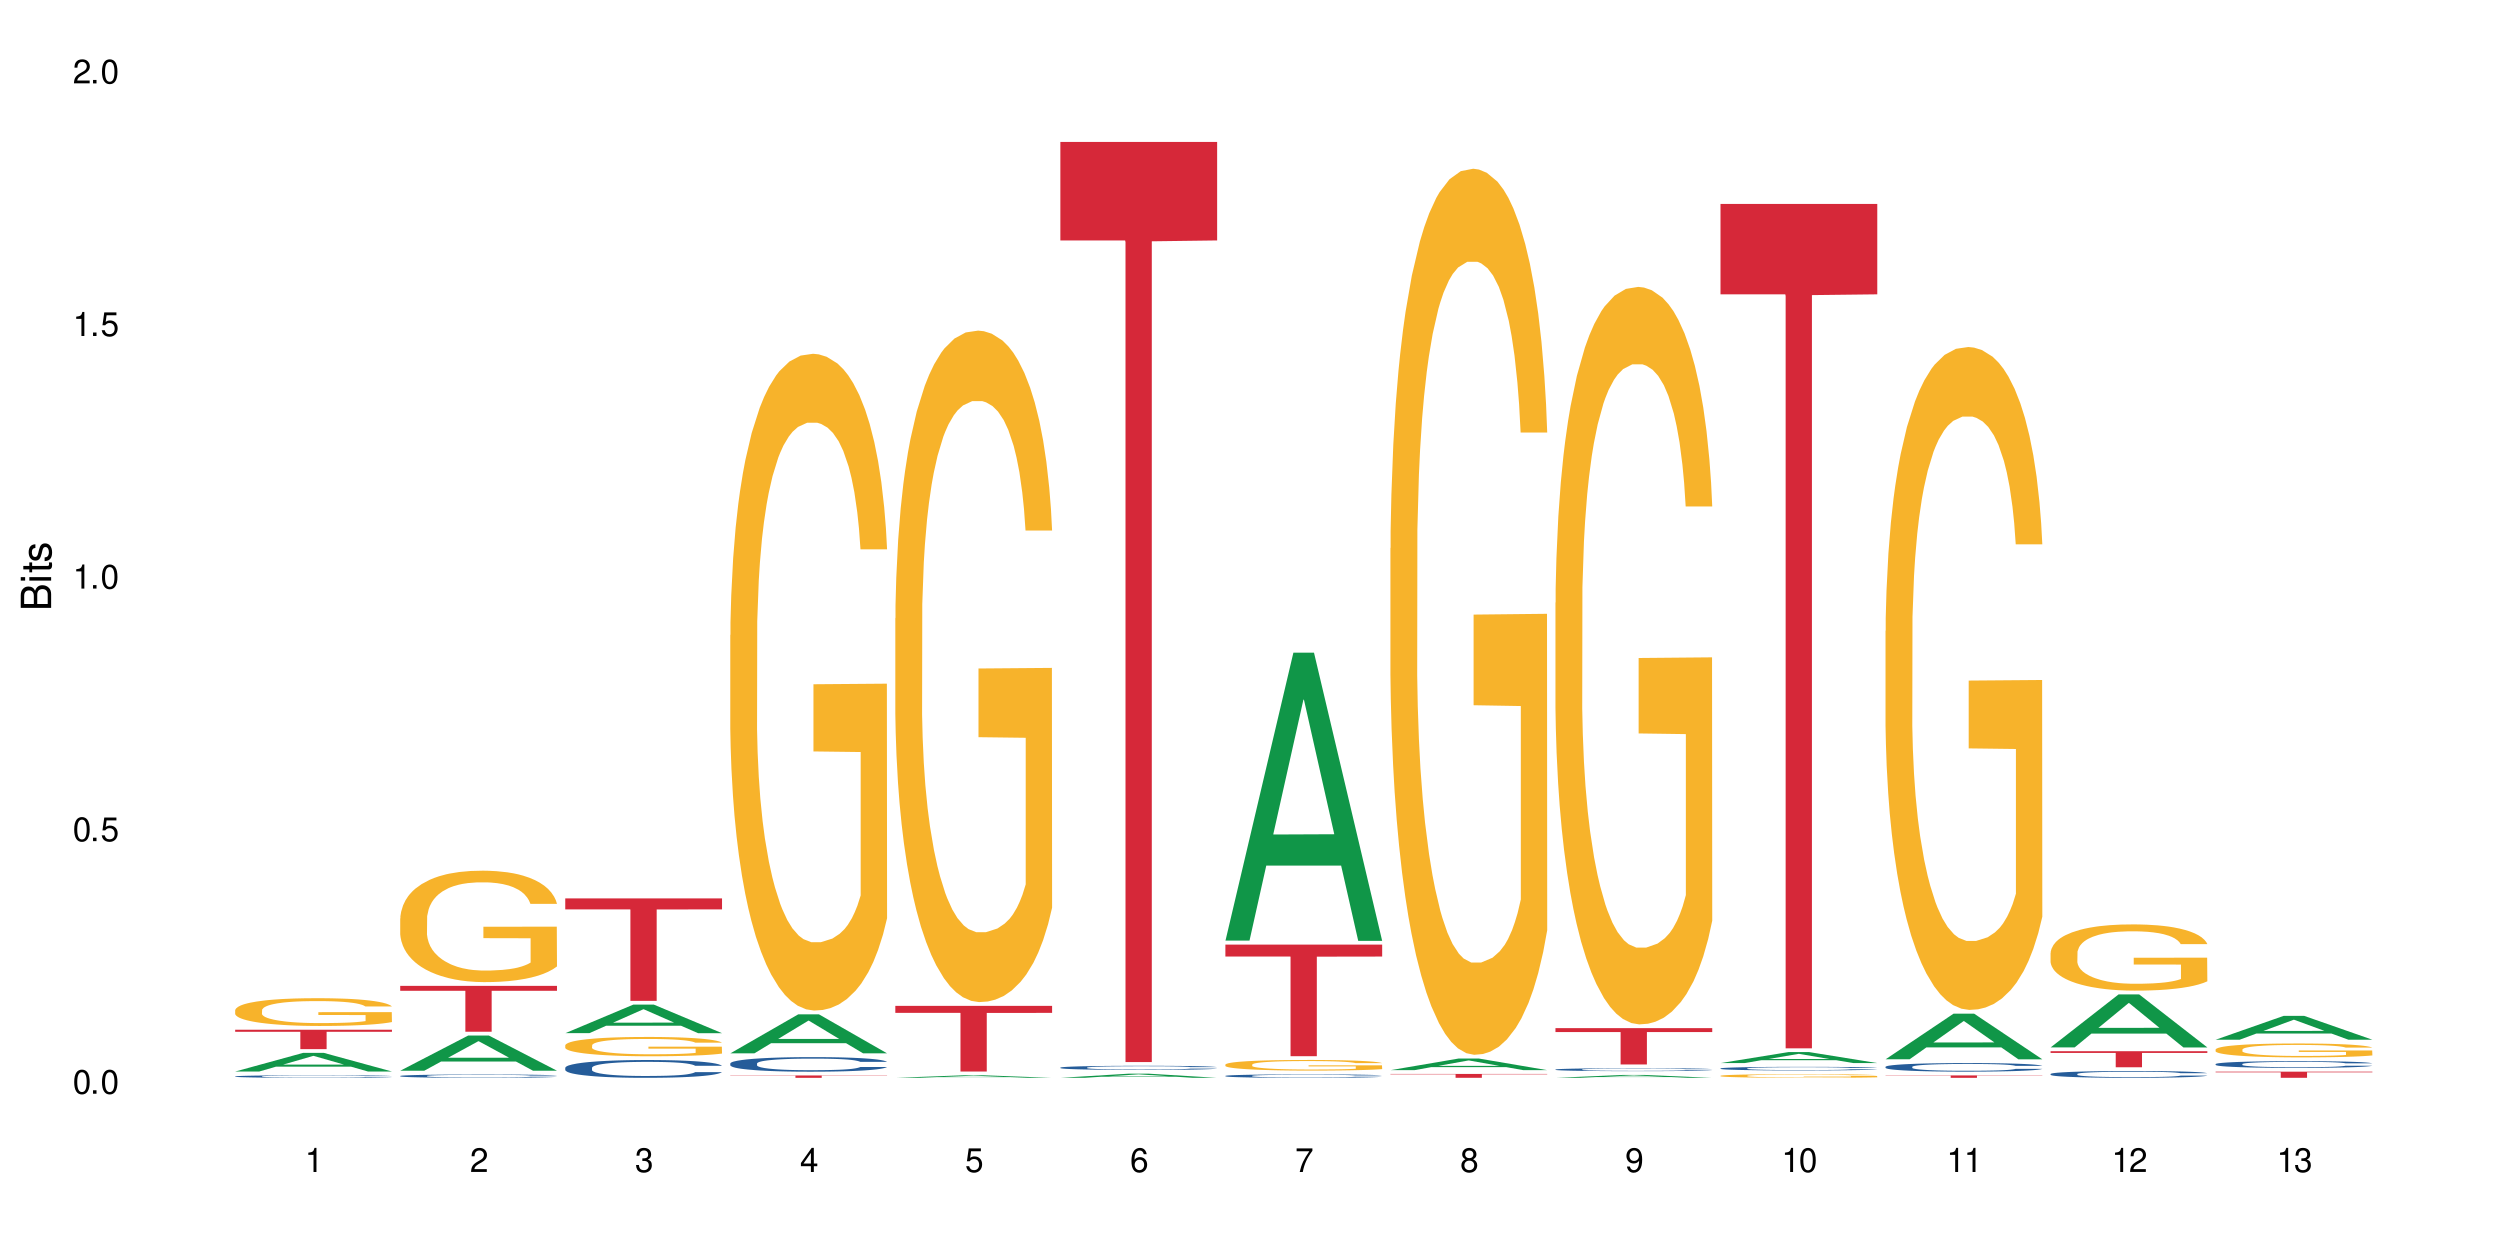<?xml version="1.0" encoding="UTF-8"?>
<svg xmlns="http://www.w3.org/2000/svg" xmlns:xlink="http://www.w3.org/1999/xlink" width="720" height="360" viewBox="0 0 720 360">
<defs>
<g>
<g id="glyph-0-0">
</g>
<g id="glyph-0-1">
<path d="M 2.641 -6.938 C 2 -6.938 1.422 -6.656 1.078 -6.172 C 0.641 -5.562 0.406 -4.641 0.406 -3.359 C 0.406 -1.016 1.188 0.219 2.641 0.219 C 4.078 0.219 4.859 -1.016 4.859 -3.297 C 4.859 -4.641 4.656 -5.547 4.203 -6.172 C 3.844 -6.656 3.281 -6.938 2.641 -6.938 Z M 2.641 -6.188 C 3.547 -6.188 4 -5.25 4 -3.375 C 4 -1.406 3.562 -0.484 2.625 -0.484 C 1.734 -0.484 1.281 -1.438 1.281 -3.344 C 1.281 -5.25 1.734 -6.188 2.641 -6.188 Z M 2.641 -6.188 "/>
</g>
<g id="glyph-0-2">
<path d="M 1.828 -1 L 0.828 -1 L 0.828 0 L 1.828 0 Z M 1.828 -1 "/>
</g>
<g id="glyph-0-3">
<path d="M 4.562 -6.797 L 1.062 -6.797 L 0.547 -3.094 L 1.328 -3.094 C 1.719 -3.562 2.047 -3.734 2.578 -3.734 C 3.484 -3.734 4.062 -3.109 4.062 -2.094 C 4.062 -1.125 3.484 -0.531 2.578 -0.531 C 1.828 -0.531 1.375 -0.906 1.188 -1.672 L 0.328 -1.672 C 0.453 -1.109 0.547 -0.844 0.75 -0.594 C 1.125 -0.078 1.828 0.219 2.594 0.219 C 3.969 0.219 4.922 -0.781 4.922 -2.219 C 4.922 -3.562 4.031 -4.484 2.719 -4.484 C 2.25 -4.484 1.859 -4.359 1.469 -4.062 L 1.734 -5.969 L 4.562 -5.969 Z M 4.562 -6.797 "/>
</g>
<g id="glyph-0-4">
<path d="M 2.484 -4.938 L 2.484 0 L 3.328 0 L 3.328 -6.938 L 2.766 -6.938 C 2.469 -5.875 2.281 -5.734 0.984 -5.562 L 0.984 -4.938 Z M 2.484 -4.938 "/>
</g>
<g id="glyph-0-5">
<path d="M 4.859 -0.828 L 1.281 -0.828 C 1.359 -1.406 1.672 -1.781 2.5 -2.281 L 3.469 -2.828 C 4.406 -3.344 4.906 -4.062 4.906 -4.906 C 4.906 -5.484 4.672 -6.031 4.266 -6.406 C 3.859 -6.766 3.375 -6.938 2.719 -6.938 C 1.859 -6.938 1.219 -6.625 0.844 -6.031 C 0.609 -5.672 0.5 -5.234 0.484 -4.531 L 1.328 -4.531 C 1.359 -5.016 1.406 -5.281 1.531 -5.516 C 1.75 -5.938 2.188 -6.203 2.703 -6.203 C 3.469 -6.203 4.031 -5.641 4.031 -4.891 C 4.031 -4.344 3.719 -3.859 3.125 -3.516 L 2.234 -3 C 0.812 -2.172 0.406 -1.531 0.328 -0.016 L 4.859 -0.016 Z M 4.859 -0.828 "/>
</g>
<g id="glyph-0-6">
<path d="M 2.125 -3.188 L 2.578 -3.188 C 3.5 -3.188 3.984 -2.766 3.984 -1.922 C 3.984 -1.062 3.469 -0.531 2.594 -0.531 C 1.656 -0.531 1.203 -1 1.156 -2.016 L 0.312 -2.016 C 0.344 -1.453 0.438 -1.094 0.609 -0.781 C 0.953 -0.109 1.625 0.219 2.547 0.219 C 3.953 0.219 4.859 -0.625 4.859 -1.938 C 4.859 -2.828 4.516 -3.297 3.703 -3.594 C 4.344 -3.844 4.656 -4.328 4.656 -5.031 C 4.656 -6.219 3.875 -6.938 2.578 -6.938 C 1.203 -6.938 0.484 -6.172 0.453 -4.703 L 1.297 -4.703 C 1.312 -5.125 1.344 -5.359 1.453 -5.578 C 1.641 -5.969 2.062 -6.203 2.594 -6.203 C 3.344 -6.203 3.797 -5.75 3.797 -5 C 3.797 -4.516 3.609 -4.219 3.25 -4.047 C 3.016 -3.953 2.703 -3.922 2.125 -3.906 Z M 2.125 -3.188 "/>
</g>
<g id="glyph-0-7">
<path d="M 3.141 -1.672 L 3.141 0 L 3.984 0 L 3.984 -1.672 L 4.984 -1.672 L 4.984 -2.438 L 3.984 -2.438 L 3.984 -6.938 L 3.359 -6.938 L 0.266 -2.578 L 0.266 -1.672 Z M 3.141 -2.438 L 1 -2.438 L 3.141 -5.5 Z M 3.141 -2.438 "/>
</g>
<g id="glyph-0-8">
<path d="M 4.781 -5.125 C 4.609 -6.266 3.891 -6.938 2.844 -6.938 C 2.094 -6.938 1.422 -6.578 1.031 -5.953 C 0.594 -5.266 0.406 -4.422 0.406 -3.172 C 0.406 -2 0.578 -1.25 0.984 -0.641 C 1.359 -0.078 1.953 0.219 2.703 0.219 C 3.984 0.219 4.922 -0.75 4.922 -2.094 C 4.922 -3.375 4.062 -4.281 2.844 -4.281 C 2.172 -4.281 1.641 -4.031 1.281 -3.516 C 1.281 -5.234 1.828 -6.188 2.797 -6.188 C 3.391 -6.188 3.797 -5.797 3.938 -5.125 Z M 2.734 -3.531 C 3.547 -3.531 4.062 -2.953 4.062 -2.031 C 4.062 -1.156 3.484 -0.531 2.703 -0.531 C 1.922 -0.531 1.328 -1.188 1.328 -2.078 C 1.328 -2.938 1.906 -3.531 2.734 -3.531 Z M 2.734 -3.531 "/>
</g>
<g id="glyph-0-9">
<path d="M 4.984 -6.797 L 0.438 -6.797 L 0.438 -5.969 L 4.109 -5.969 C 2.5 -3.656 1.828 -2.234 1.328 0 L 2.219 0 C 2.594 -2.172 3.453 -4.047 4.984 -6.094 Z M 4.984 -6.797 "/>
</g>
<g id="glyph-0-10">
<path d="M 3.75 -3.656 C 4.469 -4.094 4.688 -4.438 4.688 -5.078 C 4.688 -6.172 3.844 -6.938 2.641 -6.938 C 1.438 -6.938 0.594 -6.172 0.594 -5.094 C 0.594 -4.438 0.812 -4.094 1.516 -3.656 C 0.734 -3.266 0.359 -2.703 0.359 -1.922 C 0.359 -0.656 1.281 0.219 2.641 0.219 C 3.984 0.219 4.922 -0.656 4.922 -1.922 C 4.922 -2.703 4.531 -3.266 3.75 -3.656 Z M 2.641 -6.188 C 3.359 -6.188 3.812 -5.75 3.812 -5.062 C 3.812 -4.406 3.344 -3.984 2.641 -3.984 C 1.922 -3.984 1.453 -4.406 1.453 -5.078 C 1.453 -5.75 1.922 -6.188 2.641 -6.188 Z M 2.641 -3.266 C 3.484 -3.266 4.062 -2.719 4.062 -1.906 C 4.062 -1.078 3.484 -0.531 2.625 -0.531 C 1.797 -0.531 1.219 -1.094 1.219 -1.906 C 1.219 -2.719 1.781 -3.266 2.641 -3.266 Z M 2.641 -3.266 "/>
</g>
<g id="glyph-0-11">
<path d="M 0.516 -1.578 C 0.672 -0.453 1.406 0.219 2.438 0.219 C 3.188 0.219 3.859 -0.141 4.266 -0.766 C 4.688 -1.453 4.891 -2.297 4.891 -3.547 C 4.891 -4.719 4.703 -5.453 4.312 -6.078 C 3.938 -6.641 3.344 -6.938 2.594 -6.938 C 1.297 -6.938 0.359 -5.969 0.359 -4.625 C 0.359 -3.344 1.234 -2.453 2.453 -2.453 C 3.094 -2.453 3.578 -2.672 4.016 -3.203 C 4 -1.484 3.469 -0.531 2.5 -0.531 C 1.906 -0.531 1.484 -0.906 1.359 -1.578 Z M 2.578 -6.203 C 3.375 -6.203 3.969 -5.531 3.969 -4.641 C 3.969 -3.797 3.391 -3.188 2.547 -3.188 C 1.734 -3.188 1.234 -3.766 1.234 -4.688 C 1.234 -5.562 1.797 -6.203 2.578 -6.203 Z M 2.578 -6.203 "/>
</g>
<g id="glyph-1-0">
</g>
<g id="glyph-1-1">
<path d="M 0 -0.953 L 0 -4.891 C 0 -5.719 -0.234 -6.344 -0.734 -6.797 C -1.188 -7.234 -1.812 -7.469 -2.5 -7.469 C -3.547 -7.469 -4.188 -7 -4.625 -5.875 C -4.984 -6.688 -5.625 -7.094 -6.531 -7.094 C -7.172 -7.094 -7.734 -6.859 -8.141 -6.391 C -8.562 -5.922 -8.75 -5.344 -8.75 -4.5 L -8.75 -0.953 Z M -4.984 -2.062 L -7.766 -2.062 L -7.766 -4.219 C -7.766 -4.844 -7.688 -5.203 -7.453 -5.5 C -7.219 -5.812 -6.859 -5.969 -6.375 -5.969 C -5.891 -5.969 -5.531 -5.812 -5.297 -5.5 C -5.062 -5.203 -4.984 -4.844 -4.984 -4.219 Z M -0.984 -2.062 L -4 -2.062 L -4 -4.781 C -4 -5.766 -3.438 -6.359 -2.484 -6.359 C -1.547 -6.359 -0.984 -5.766 -0.984 -4.781 Z M -0.984 -2.062 "/>
</g>
<g id="glyph-1-2">
<path d="M -6.281 -1.797 L -6.281 -0.797 L 0 -0.797 L 0 -1.797 Z M -8.75 -1.797 L -8.75 -0.797 L -7.484 -0.797 L -7.484 -1.797 Z M -8.75 -1.797 "/>
</g>
<g id="glyph-1-3">
<path d="M -6.281 -3.047 L -6.281 -2.016 L -8.016 -2.016 L -8.016 -1.016 L -6.281 -1.016 L -6.281 -0.172 L -5.469 -0.172 L -5.469 -1.016 L -0.719 -1.016 C -0.078 -1.016 0.281 -1.453 0.281 -2.234 C 0.281 -2.5 0.25 -2.719 0.188 -3.047 L -0.641 -3.047 C -0.609 -2.906 -0.594 -2.766 -0.594 -2.562 C -0.594 -2.141 -0.719 -2.016 -1.156 -2.016 L -5.469 -2.016 L -5.469 -3.047 Z M -6.281 -3.047 "/>
</g>
<g id="glyph-1-4">
<path d="M -4.531 -5.25 C -5.766 -5.25 -6.469 -4.422 -6.469 -2.969 C -6.469 -1.516 -5.719 -0.562 -4.547 -0.562 C -3.562 -0.562 -3.094 -1.062 -2.734 -2.562 L -2.516 -3.484 C -2.344 -4.188 -2.094 -4.469 -1.641 -4.469 C -1.047 -4.469 -0.641 -3.875 -0.641 -3 C -0.641 -2.453 -0.797 -2 -1.062 -1.75 C -1.25 -1.594 -1.422 -1.531 -1.875 -1.469 L -1.875 -0.406 C -0.422 -0.453 0.281 -1.266 0.281 -2.922 C 0.281 -4.5 -0.5 -5.516 -1.719 -5.516 C -2.656 -5.516 -3.172 -4.984 -3.469 -3.734 L -3.703 -2.766 C -3.891 -1.953 -4.156 -1.609 -4.594 -1.609 C -5.188 -1.609 -5.547 -2.125 -5.547 -2.938 C -5.547 -3.75 -5.203 -4.172 -4.531 -4.203 Z M -4.531 -5.25 "/>
</g>
</g>
</defs>
<rect x="-72" y="-36" width="864" height="432" fill="rgb(100%, 100%, 100%)" fill-opacity="1"/>
<path fill-rule="nonzero" fill="rgb(6.275%, 58.824%, 28.235%)" fill-opacity="1" d="M 67.73 308.594 L 67.777 308.586 L 87.316 303.223 L 93.25 303.223 L 112.883 308.598 L 105.984 308.598 L 101.066 307.195 L 79.5 307.195 L 74.676 308.594 L 67.73 308.594 L 81.574 306.613 L 99.086 306.609 L 90.355 304.102 L 90.258 304.094 L 90.164 304.109 L 81.527 306.609 L 81.574 306.613 Z M 67.73 308.594 "/>
<path fill-rule="nonzero" fill="rgb(14.51%, 36.078%, 60%)" fill-opacity="1" d="M 67.73 310 L 67.785 310 L 67.785 309.984 L 67.953 309.957 L 68.336 309.926 L 68.723 309.902 L 69.715 309.863 L 71.09 309.824 L 72.523 309.797 L 73.566 309.777 L 74.504 309.766 L 76.652 309.738 L 78.027 309.727 L 79.516 309.715 L 81.332 309.703 L 82.652 309.699 L 85.629 309.688 L 87.828 309.684 L 89.535 309.68 L 93.227 309.68 L 95.43 309.684 L 97.027 309.688 L 98.789 309.691 L 100.273 309.699 L 102.863 309.711 L 105.176 309.73 L 106.223 309.742 L 107.875 309.762 L 109.141 309.781 L 110.02 309.801 L 111.012 309.824 L 111.895 309.855 L 112.555 309.891 L 112.883 309.918 L 105.176 309.918 L 104.789 309.891 L 104.348 309.871 L 103.523 309.844 L 102.699 309.824 L 101.543 309.805 L 100.496 309.793 L 99.062 309.777 L 97.797 309.77 L 96.477 309.766 L 95.207 309.762 L 92.785 309.758 L 88.93 309.758 L 86.785 309.762 L 85.629 309.77 L 83.977 309.777 L 82.82 309.785 L 81.441 309.801 L 80.508 309.812 L 79.352 309.828 L 78.523 309.844 L 77.586 309.867 L 77.035 309.883 L 76.543 309.902 L 76.102 309.922 L 75.77 309.945 L 75.551 309.973 L 75.441 309.996 L 75.441 310.102 L 75.551 310.125 L 75.824 310.152 L 76.543 310.191 L 77.586 310.23 L 78.801 310.258 L 79.957 310.277 L 80.617 310.285 L 81.496 310.297 L 82.875 310.312 L 84.855 310.324 L 86.012 310.328 L 87.773 310.336 L 94.164 310.336 L 95.594 310.332 L 97.082 310.324 L 99.117 310.316 L 100.383 310.305 L 101.484 310.293 L 102.312 310.277 L 102.863 310.27 L 103.688 310.246 L 104.348 310.223 L 104.844 310.199 L 105.176 310.176 L 112.883 310.176 L 112.555 310.203 L 112.059 310.23 L 111.562 310.25 L 110.793 310.273 L 109.91 310.293 L 108.645 310.316 L 107.598 310.332 L 106.223 310.352 L 104.957 310.363 L 103.578 310.375 L 101.543 310.387 L 100.219 310.395 L 98.789 310.402 L 97.082 310.406 L 94.934 310.41 L 92.621 310.414 L 88.16 310.414 L 86.453 310.41 L 84.195 310.402 L 81.387 310.391 L 79.352 310.379 L 77.754 310.367 L 76.375 310.352 L 74.836 310.336 L 72.852 310.305 L 71.641 310.281 L 70.816 310.262 L 69.879 310.238 L 69.219 310.215 L 68.445 310.176 L 67.895 310.129 L 67.73 310.094 Z M 67.73 310 "/>
<path fill-rule="nonzero" fill="rgb(96.863%, 70.196%, 16.863%)" fill-opacity="1" d="M 67.73 290.906 L 67.785 290.898 L 67.785 290.754 L 68.008 290.426 L 68.559 289.973 L 69.273 289.598 L 70.043 289.305 L 70.539 289.152 L 71.367 288.934 L 72.082 288.773 L 73.898 288.445 L 76.211 288.137 L 77.477 288.004 L 78.91 287.883 L 80.945 287.742 L 81.883 287.691 L 84.746 287.574 L 87.996 287.5 L 91.574 287.48 L 93.227 287.488 L 95.484 287.516 L 98.566 287.598 L 100.328 287.668 L 101.707 287.742 L 103.137 287.836 L 104.898 287.984 L 106.551 288.16 L 107.875 288.336 L 109.195 288.555 L 110.297 288.789 L 111.234 289.043 L 112.059 289.352 L 112.555 289.605 L 112.883 289.863 L 105.23 289.863 L 104.789 289.605 L 104.293 289.41 L 103.469 289.168 L 102.641 288.992 L 101.816 288.852 L 100.273 288.664 L 98.953 288.547 L 97.301 288.445 L 95.703 288.379 L 93.887 288.336 L 92.785 288.32 L 89.867 288.32 L 87.223 288.371 L 85.684 288.43 L 84.582 288.488 L 83.039 288.598 L 82.102 288.684 L 81.551 288.742 L 79.902 288.969 L 78.801 289.176 L 78.195 289.312 L 77.422 289.531 L 76.871 289.73 L 76.266 290.023 L 75.938 290.242 L 75.496 290.738 L 75.441 292.055 L 75.605 292.332 L 75.938 292.629 L 76.375 292.895 L 77.035 293.172 L 77.699 293.383 L 78.855 293.668 L 79.844 293.855 L 80.617 293.98 L 82.102 294.18 L 82.707 294.246 L 84.141 294.375 L 85.629 294.477 L 87.445 294.566 L 88.82 294.609 L 91.023 294.645 L 93.832 294.645 L 97.137 294.602 L 99.227 294.543 L 100.66 294.484 L 101.598 294.434 L 102.754 294.355 L 103.578 294.281 L 104.348 294.199 L 105.285 294.078 L 105.285 292.332 L 91.684 292.324 L 91.684 291.504 L 112.828 291.496 L 112.883 294.355 L 111.727 294.551 L 110.297 294.742 L 108.918 294.887 L 107.488 295.012 L 105.449 295.152 L 103.797 295.238 L 101.266 295.34 L 98.953 295.406 L 96.531 295.449 L 94.383 295.473 L 91.852 295.48 L 89.594 295.465 L 87.168 295.422 L 85.242 295.363 L 83.48 295.289 L 81.719 295.195 L 79.516 295.039 L 78.082 294.918 L 76.598 294.762 L 75.109 294.582 L 73.789 294.383 L 72.906 294.23 L 72.027 294.055 L 71.09 293.836 L 70.207 293.586 L 69.547 293.359 L 68.941 293.105 L 68.5 292.863 L 68.062 292.535 L 67.84 292.273 L 67.73 292.047 Z M 67.73 290.906 "/>
<path fill-rule="nonzero" fill="rgb(83.922%, 15.686%, 22.353%)" fill-opacity="1" d="M 67.73 296.562 L 112.883 296.562 L 112.883 297.16 L 94.066 297.164 L 94.066 302.141 L 86.496 302.141 L 86.496 297.168 L 86.387 297.16 L 67.73 297.16 Z M 67.73 296.562 "/>
<path fill-rule="nonzero" fill="rgb(6.275%, 58.824%, 28.235%)" fill-opacity="1" d="M 115.262 308.363 L 115.309 308.352 L 134.848 298.227 L 140.781 298.227 L 160.414 308.371 L 153.516 308.371 L 148.598 305.723 L 127.031 305.723 L 122.207 308.363 L 115.262 308.363 L 129.105 304.629 L 146.617 304.617 L 137.887 299.883 L 137.789 299.875 L 137.691 299.902 L 129.059 304.617 L 129.105 304.629 Z M 115.262 308.363 "/>
<path fill-rule="nonzero" fill="rgb(14.51%, 36.078%, 60%)" fill-opacity="1" d="M 115.262 309.871 L 115.316 309.871 L 115.316 309.852 L 115.48 309.816 L 115.867 309.773 L 116.254 309.746 L 117.242 309.695 L 118.621 309.645 L 120.051 309.605 L 121.098 309.582 L 122.035 309.566 L 124.184 309.531 L 125.559 309.516 L 127.047 309.5 L 128.863 309.484 L 130.184 309.477 L 133.156 309.465 L 135.359 309.457 L 137.066 309.453 L 140.758 309.453 L 142.961 309.457 L 144.555 309.461 L 146.316 309.469 L 147.805 309.477 L 150.395 309.496 L 152.707 309.52 L 153.75 309.535 L 155.402 309.562 L 156.672 309.59 L 157.551 309.613 L 158.543 309.645 L 159.422 309.684 L 160.086 309.727 L 160.414 309.766 L 152.707 309.766 L 152.32 309.73 L 151.879 309.703 L 151.055 309.668 L 150.227 309.641 L 149.07 309.617 L 148.023 309.602 L 146.594 309.582 L 145.328 309.574 L 144.004 309.566 L 142.738 309.559 L 140.316 309.555 L 136.461 309.555 L 134.312 309.562 L 133.156 309.57 L 131.504 309.582 L 130.348 309.594 L 128.973 309.609 L 128.035 309.625 L 126.879 309.648 L 126.055 309.668 L 125.117 309.699 L 124.566 309.719 L 124.07 309.742 L 123.633 309.773 L 123.301 309.805 L 123.082 309.836 L 122.969 309.867 L 122.969 310.004 L 123.082 310.035 L 123.355 310.07 L 124.07 310.125 L 125.117 310.172 L 126.328 310.207 L 127.484 310.234 L 128.145 310.246 L 129.027 310.262 L 130.402 310.277 L 132.387 310.297 L 133.543 310.305 L 135.305 310.309 L 137.121 310.312 L 139.547 310.312 L 141.691 310.309 L 143.125 310.305 L 144.609 310.301 L 146.648 310.285 L 147.914 310.27 L 149.016 310.254 L 149.844 310.238 L 150.395 310.223 L 151.219 310.195 L 151.879 310.164 L 152.375 310.137 L 152.707 310.105 L 160.414 310.105 L 160.086 310.141 L 159.59 310.176 L 159.094 310.199 L 158.324 310.23 L 157.441 310.258 L 156.176 310.289 L 155.129 310.309 L 153.75 310.332 L 152.484 310.348 L 151.109 310.363 L 149.07 310.379 L 147.75 310.387 L 146.316 310.395 L 144.609 310.402 L 142.465 310.41 L 140.152 310.414 L 135.691 310.414 L 133.984 310.41 L 131.727 310.402 L 128.918 310.387 L 126.879 310.367 L 125.281 310.352 L 123.906 310.336 L 122.363 310.309 L 120.383 310.273 L 119.172 310.242 L 118.344 310.219 L 117.41 310.184 L 116.746 310.152 L 115.977 310.102 L 115.426 310.043 L 115.262 309.992 Z M 115.262 309.871 "/>
<path fill-rule="nonzero" fill="rgb(96.863%, 70.196%, 16.863%)" fill-opacity="1" d="M 115.262 264.5 L 115.316 264.473 L 115.316 263.887 L 115.535 262.566 L 116.086 260.75 L 116.805 259.254 L 117.574 258.082 L 118.07 257.465 L 118.895 256.586 L 119.609 255.941 L 121.43 254.625 L 123.742 253.391 L 125.008 252.863 L 126.438 252.367 L 128.477 251.809 L 129.414 251.605 L 132.277 251.137 L 135.523 250.844 L 139.105 250.754 L 140.758 250.785 L 143.016 250.902 L 146.098 251.223 L 147.859 251.516 L 149.238 251.809 L 150.668 252.191 L 152.43 252.777 L 154.082 253.48 L 155.402 254.184 L 156.727 255.062 L 157.828 256 L 158.762 257.027 L 159.59 258.258 L 160.086 259.285 L 160.414 260.309 L 152.762 260.309 L 152.32 259.285 L 151.824 258.492 L 151 257.523 L 150.172 256.82 L 149.348 256.266 L 147.805 255.504 L 146.484 255.035 L 144.832 254.625 L 143.234 254.359 L 141.418 254.184 L 140.316 254.125 L 137.398 254.125 L 134.754 254.332 L 133.211 254.566 L 132.109 254.801 L 130.57 255.238 L 129.633 255.59 L 129.082 255.824 L 127.43 256.734 L 126.328 257.555 L 125.723 258.113 L 124.953 258.992 L 124.402 259.781 L 123.797 260.953 L 123.465 261.836 L 123.023 263.828 L 122.969 269.102 L 123.137 270.219 L 123.465 271.418 L 123.906 272.473 L 124.566 273.59 L 125.227 274.438 L 126.383 275.582 L 127.375 276.344 L 128.145 276.84 L 129.633 277.633 L 130.238 277.898 L 131.672 278.426 L 133.156 278.836 L 134.973 279.188 L 136.352 279.363 L 138.555 279.508 L 141.363 279.508 L 144.668 279.332 L 146.758 279.098 L 148.191 278.863 L 149.125 278.66 L 150.281 278.336 L 151.109 278.043 L 151.879 277.723 L 152.816 277.223 L 152.816 270.219 L 139.215 270.188 L 139.215 266.906 L 160.359 266.875 L 160.414 278.336 L 159.258 279.129 L 157.828 279.891 L 156.449 280.477 L 155.02 280.973 L 152.98 281.531 L 151.328 281.883 L 148.797 282.293 L 146.484 282.559 L 144.059 282.734 L 141.914 282.82 L 139.379 282.852 L 137.121 282.793 L 134.699 282.617 L 132.773 282.383 L 131.012 282.09 L 129.246 281.707 L 127.047 281.09 L 125.613 280.594 L 124.125 279.977 L 122.641 279.246 L 121.316 278.453 L 120.438 277.84 L 119.555 277.133 L 118.621 276.254 L 117.738 275.258 L 117.078 274.352 L 116.473 273.324 L 116.031 272.355 L 115.59 271.039 L 115.371 269.984 L 115.262 269.074 Z M 115.262 264.5 "/>
<path fill-rule="nonzero" fill="rgb(83.922%, 15.686%, 22.353%)" fill-opacity="1" d="M 115.262 283.934 L 160.414 283.934 L 160.414 285.348 L 141.598 285.359 L 141.598 297.141 L 134.023 297.141 L 134.023 285.371 L 133.914 285.348 L 115.262 285.348 Z M 115.262 283.934 "/>
<path fill-rule="nonzero" fill="rgb(6.275%, 58.824%, 28.235%)" fill-opacity="1" d="M 162.793 297.551 L 162.84 297.543 L 182.379 289.332 L 188.312 289.332 L 207.945 297.559 L 201.047 297.559 L 196.125 295.41 L 174.562 295.41 L 169.738 297.551 L 162.793 297.551 L 176.637 294.523 L 194.148 294.516 L 185.418 290.676 L 185.32 290.668 L 185.223 290.691 L 176.59 294.516 L 176.637 294.523 Z M 162.793 297.551 "/>
<path fill-rule="nonzero" fill="rgb(14.51%, 36.078%, 60%)" fill-opacity="1" d="M 162.793 307.52 L 162.848 307.516 L 162.848 307.402 L 163.012 307.223 L 163.398 307 L 163.781 306.844 L 164.773 306.57 L 166.148 306.301 L 167.582 306.094 L 168.629 305.973 L 169.562 305.879 L 171.711 305.707 L 173.09 305.617 L 174.574 305.539 L 176.391 305.457 L 177.715 305.41 L 180.688 305.336 L 182.891 305.305 L 184.598 305.289 L 188.285 305.289 L 190.488 305.309 L 192.086 305.332 L 193.848 305.371 L 195.336 305.41 L 197.922 305.516 L 200.234 305.645 L 201.281 305.723 L 202.934 305.867 L 204.199 306.008 L 205.082 306.129 L 206.074 306.301 L 206.953 306.512 L 207.613 306.75 L 207.945 306.953 L 200.234 306.953 L 199.852 306.766 L 199.41 306.621 L 198.582 306.43 L 197.758 306.293 L 196.602 306.156 L 195.555 306.066 L 194.125 305.98 L 192.855 305.922 L 191.535 305.879 L 190.27 305.852 L 187.848 305.824 L 185.039 305.824 L 183.992 305.832 L 181.844 305.871 L 180.688 305.902 L 179.035 305.969 L 177.879 306.031 L 176.504 306.125 L 175.566 306.203 L 174.41 306.324 L 173.586 306.434 L 172.648 306.586 L 172.098 306.703 L 171.602 306.836 L 171.16 306.988 L 170.832 307.152 L 170.609 307.328 L 170.5 307.496 L 170.5 308.223 L 170.609 308.391 L 170.887 308.586 L 171.602 308.871 L 172.648 309.121 L 173.859 309.316 L 175.016 309.457 L 175.676 309.523 L 176.559 309.598 L 177.934 309.691 L 179.918 309.785 L 181.074 309.824 L 182.836 309.859 L 184.652 309.879 L 187.074 309.879 L 189.223 309.859 L 190.656 309.836 L 192.141 309.801 L 194.18 309.719 L 195.445 309.645 L 196.547 309.559 L 197.371 309.469 L 197.922 309.395 L 198.75 309.246 L 199.41 309.09 L 199.906 308.926 L 200.234 308.766 L 207.945 308.766 L 207.613 308.953 L 207.117 309.137 L 206.625 309.27 L 205.852 309.434 L 204.973 309.582 L 203.703 309.742 L 202.66 309.852 L 201.281 309.969 L 200.016 310.059 L 198.641 310.137 L 196.602 310.23 L 195.281 310.277 L 193.848 310.32 L 192.141 310.359 L 189.992 310.391 L 187.68 310.41 L 185.535 310.414 L 183.219 310.406 L 181.512 310.387 L 179.254 310.344 L 176.449 310.258 L 174.41 310.172 L 172.812 310.082 L 171.438 309.988 L 169.895 309.859 L 167.914 309.656 L 166.699 309.496 L 165.875 309.363 L 164.938 309.184 L 164.277 309.02 L 163.508 308.758 L 162.957 308.422 L 162.793 308.164 Z M 162.793 307.52 "/>
<path fill-rule="nonzero" fill="rgb(96.863%, 70.196%, 16.863%)" fill-opacity="1" d="M 162.793 301.023 L 162.848 301.02 L 162.848 300.918 L 163.066 300.688 L 163.617 300.375 L 164.332 300.113 L 165.105 299.91 L 165.602 299.805 L 166.426 299.652 L 167.141 299.539 L 168.957 299.312 L 171.27 299.098 L 172.539 299.008 L 173.969 298.922 L 176.008 298.824 L 176.941 298.789 L 179.805 298.707 L 183.055 298.656 L 186.633 298.641 L 188.285 298.645 L 190.543 298.664 L 193.629 298.723 L 195.391 298.773 L 196.766 298.824 L 198.199 298.891 L 199.961 298.992 L 201.613 299.113 L 202.934 299.234 L 204.254 299.387 L 205.355 299.551 L 206.293 299.727 L 207.117 299.941 L 207.613 300.121 L 207.945 300.297 L 200.289 300.297 L 199.852 300.121 L 199.355 299.984 L 198.527 299.816 L 197.703 299.691 L 196.875 299.598 L 195.336 299.465 L 194.012 299.383 L 192.363 299.312 L 190.766 299.266 L 188.949 299.234 L 187.848 299.227 L 184.926 299.227 L 182.285 299.262 L 180.742 299.301 L 179.641 299.344 L 178.098 299.418 L 177.164 299.48 L 176.613 299.52 L 174.961 299.676 L 173.859 299.82 L 173.254 299.918 L 172.484 300.07 L 171.934 300.207 L 171.328 300.41 L 170.996 300.562 L 170.555 300.906 L 170.5 301.824 L 170.664 302.016 L 170.996 302.227 L 171.438 302.406 L 172.098 302.602 L 172.758 302.75 L 173.914 302.945 L 174.906 303.078 L 175.676 303.164 L 177.164 303.301 L 177.77 303.348 L 179.199 303.441 L 180.688 303.512 L 182.504 303.57 L 183.883 303.602 L 186.082 303.629 L 188.891 303.629 L 192.195 303.598 L 194.289 303.559 L 195.719 303.516 L 196.656 303.48 L 197.812 303.426 L 198.641 303.375 L 199.41 303.316 L 200.348 303.23 L 200.348 302.016 L 186.746 302.012 L 186.746 301.441 L 207.891 301.438 L 207.945 303.426 L 206.789 303.562 L 205.355 303.695 L 203.98 303.797 L 202.547 303.883 L 200.512 303.98 L 198.859 304.039 L 196.324 304.109 L 194.012 304.156 L 191.59 304.188 L 189.441 304.203 L 186.91 304.207 L 184.652 304.199 L 182.23 304.168 L 180.301 304.125 L 178.539 304.074 L 176.777 304.008 L 174.574 303.902 L 173.145 303.816 L 171.656 303.711 L 170.172 303.582 L 168.848 303.445 L 167.969 303.34 L 167.086 303.215 L 166.148 303.062 L 165.27 302.891 L 164.609 302.734 L 164.004 302.555 L 163.562 302.387 L 163.121 302.16 L 162.902 301.977 L 162.793 301.816 Z M 162.793 301.023 "/>
<path fill-rule="nonzero" fill="rgb(83.922%, 15.686%, 22.353%)" fill-opacity="1" d="M 162.793 258.742 L 207.945 258.742 L 207.945 261.902 L 189.125 261.93 L 189.125 288.25 L 181.555 288.25 L 181.555 261.957 L 181.445 261.902 L 162.793 261.902 Z M 162.793 258.742 "/>
<path fill-rule="nonzero" fill="rgb(6.275%, 58.824%, 28.235%)" fill-opacity="1" d="M 210.32 303.359 L 210.371 303.348 L 229.906 292.121 L 235.84 292.121 L 255.477 303.367 L 248.578 303.367 L 243.656 300.434 L 222.094 300.434 L 217.27 303.359 L 210.32 303.359 L 224.168 299.219 L 241.68 299.207 L 232.945 293.957 L 232.852 293.949 L 232.754 293.98 L 224.117 299.207 L 224.168 299.219 Z M 210.32 303.359 "/>
<path fill-rule="nonzero" fill="rgb(14.51%, 36.078%, 60%)" fill-opacity="1" d="M 210.32 306.277 L 210.375 306.273 L 210.375 306.184 L 210.543 306.035 L 210.926 305.852 L 211.312 305.727 L 212.305 305.5 L 213.68 305.281 L 215.113 305.109 L 216.16 305.012 L 217.094 304.934 L 219.242 304.793 L 220.617 304.719 L 222.105 304.652 L 223.922 304.59 L 225.246 304.551 L 228.219 304.488 L 230.422 304.461 L 232.129 304.449 L 235.816 304.449 L 238.02 304.465 L 239.617 304.484 L 241.379 304.516 L 242.863 304.551 L 245.453 304.637 L 247.766 304.742 L 248.812 304.805 L 250.465 304.922 L 251.73 305.039 L 252.613 305.137 L 253.602 305.281 L 254.484 305.453 L 255.145 305.648 L 255.477 305.812 L 247.766 305.812 L 247.379 305.66 L 246.941 305.543 L 246.113 305.383 L 245.289 305.273 L 244.133 305.16 L 243.086 305.09 L 241.652 305.016 L 240.387 304.969 L 239.066 304.934 L 237.801 304.91 L 235.375 304.887 L 232.566 304.887 L 231.523 304.895 L 229.375 304.926 L 228.219 304.953 L 226.566 305.008 L 225.41 305.059 L 224.031 305.133 L 223.098 305.199 L 221.941 305.301 L 221.113 305.387 L 220.18 305.516 L 219.629 305.609 L 219.133 305.719 L 218.691 305.844 L 218.359 305.98 L 218.141 306.121 L 218.031 306.258 L 218.031 306.855 L 218.141 306.992 L 218.418 307.156 L 219.133 307.391 L 220.18 307.594 L 221.391 307.754 L 222.547 307.867 L 223.207 307.922 L 224.086 307.984 L 225.465 308.062 L 227.445 308.137 L 228.602 308.168 L 230.367 308.199 L 232.184 308.215 L 234.605 308.215 L 236.754 308.199 L 238.184 308.18 L 239.672 308.148 L 241.707 308.086 L 242.977 308.023 L 244.078 307.949 L 244.902 307.875 L 245.453 307.816 L 246.277 307.695 L 246.941 307.566 L 247.438 307.43 L 247.766 307.301 L 255.477 307.301 L 255.145 307.453 L 254.648 307.605 L 254.152 307.715 L 253.383 307.852 L 252.5 307.969 L 251.234 308.102 L 250.188 308.191 L 248.812 308.289 L 247.547 308.359 L 246.168 308.426 L 244.133 308.504 L 242.809 308.543 L 241.379 308.574 L 239.672 308.605 L 237.523 308.633 L 235.211 308.648 L 233.062 308.652 L 230.75 308.645 L 229.043 308.629 L 226.785 308.594 L 223.977 308.527 L 221.941 308.453 L 220.344 308.379 L 218.965 308.305 L 217.426 308.199 L 215.441 308.031 L 214.23 307.898 L 213.406 307.793 L 212.469 307.641 L 211.809 307.508 L 211.039 307.293 L 210.488 307.02 L 210.32 306.809 Z M 210.32 306.277 "/>
<path fill-rule="nonzero" fill="rgb(96.863%, 70.196%, 16.863%)" fill-opacity="1" d="M 210.32 182.902 L 210.375 182.73 L 210.375 179.273 L 210.598 171.5 L 211.148 160.793 L 211.863 151.98 L 212.633 145.07 L 213.129 141.445 L 213.957 136.262 L 214.672 132.461 L 216.488 124.688 L 218.801 117.434 L 220.066 114.324 L 221.5 111.387 L 223.539 108.105 L 224.473 106.895 L 227.336 104.133 L 230.586 102.406 L 234.164 101.887 L 235.816 102.059 L 238.074 102.75 L 241.156 104.652 L 242.922 106.379 L 244.297 108.105 L 245.73 110.352 L 247.492 113.805 L 249.145 117.953 L 250.465 122.098 L 251.785 127.281 L 252.887 132.809 L 253.824 138.852 L 254.648 146.109 L 255.145 152.152 L 255.477 158.199 L 247.82 158.199 L 247.379 152.152 L 246.887 147.492 L 246.059 141.789 L 245.234 137.645 L 244.406 134.363 L 242.863 129.871 L 241.543 127.105 L 239.891 124.688 L 238.293 123.133 L 236.477 122.098 L 235.375 121.75 L 232.457 121.75 L 229.816 122.961 L 228.273 124.344 L 227.172 125.727 L 225.629 128.316 L 224.695 130.391 L 224.145 131.77 L 222.492 137.125 L 221.391 141.961 L 220.785 145.246 L 220.012 150.426 L 219.461 155.09 L 218.855 162 L 218.527 167.184 L 218.086 178.93 L 218.031 210.023 L 218.195 216.586 L 218.527 223.668 L 218.965 229.887 L 219.629 236.453 L 220.289 241.461 L 221.445 248.199 L 222.438 252.691 L 223.207 255.625 L 224.695 260.289 L 225.301 261.844 L 226.73 264.953 L 228.219 267.371 L 230.035 269.445 L 231.41 270.48 L 233.613 271.344 L 236.422 271.344 L 239.727 270.309 L 241.82 268.926 L 243.25 267.547 L 244.188 266.336 L 245.344 264.438 L 246.168 262.707 L 246.941 260.809 L 247.875 257.871 L 247.875 216.586 L 234.273 216.414 L 234.273 197.066 L 255.422 196.895 L 255.477 264.438 L 254.32 269.102 L 252.887 273.59 L 251.512 277.047 L 250.078 279.984 L 248.043 283.266 L 246.391 285.336 L 243.855 287.758 L 241.543 289.312 L 239.121 290.348 L 236.973 290.867 L 234.441 291.039 L 232.184 290.691 L 229.758 289.656 L 227.832 288.273 L 226.07 286.547 L 224.309 284.301 L 222.105 280.672 L 220.672 277.738 L 219.188 274.109 L 217.699 269.793 L 216.379 265.129 L 215.496 261.5 L 214.617 257.355 L 213.68 252.172 L 212.801 246.297 L 212.137 240.941 L 211.531 234.898 L 211.094 229.195 L 210.652 221.422 L 210.43 215.203 L 210.32 209.852 Z M 210.32 182.902 "/>
<path fill-rule="nonzero" fill="rgb(83.922%, 15.686%, 22.353%)" fill-opacity="1" d="M 210.32 309.734 L 255.477 309.734 L 255.477 309.809 L 236.656 309.809 L 236.656 310.414 L 229.086 310.414 L 229.086 309.809 L 210.32 309.809 Z M 210.32 309.734 "/>
<path fill-rule="nonzero" fill="rgb(6.275%, 58.824%, 28.235%)" fill-opacity="1" d="M 257.852 310.414 L 257.898 310.414 L 277.438 309.68 L 283.371 309.68 L 303.004 310.414 L 296.105 310.414 L 291.188 310.223 L 269.621 310.223 L 264.797 310.414 L 257.852 310.414 L 271.695 310.145 L 289.207 310.141 L 280.477 309.801 L 280.379 309.797 L 280.285 309.801 L 271.648 310.141 L 271.695 310.145 Z M 257.852 310.414 "/>
<path fill-rule="nonzero" fill="rgb(96.863%, 70.196%, 16.863%)" fill-opacity="1" d="M 257.852 178.047 L 257.906 177.871 L 257.906 174.336 L 258.125 166.391 L 258.676 155.441 L 259.395 146.434 L 260.164 139.367 L 260.66 135.66 L 261.484 130.359 L 262.203 126.477 L 264.02 118.527 L 266.332 111.109 L 267.598 107.934 L 269.031 104.93 L 271.066 101.574 L 272.004 100.336 L 274.867 97.512 L 278.117 95.746 L 281.695 95.215 L 283.348 95.391 L 285.605 96.098 L 288.688 98.043 L 290.449 99.809 L 291.828 101.574 L 293.258 103.871 L 295.02 107.402 L 296.672 111.641 L 297.996 115.879 L 299.316 121.176 L 300.418 126.828 L 301.352 133.012 L 302.18 140.43 L 302.676 146.609 L 303.004 152.789 L 295.352 152.789 L 294.91 146.609 L 294.414 141.84 L 293.59 136.012 L 292.762 131.773 L 291.938 128.418 L 290.395 123.828 L 289.074 121 L 287.422 118.527 L 285.824 116.938 L 284.008 115.879 L 282.906 115.527 L 279.988 115.527 L 277.344 116.762 L 275.805 118.176 L 274.703 119.59 L 273.16 122.238 L 272.223 124.355 L 271.672 125.77 L 270.02 131.246 L 268.918 136.188 L 268.312 139.543 L 267.543 144.844 L 266.992 149.613 L 266.387 156.676 L 266.055 161.973 L 265.617 173.984 L 265.562 205.773 L 265.727 212.484 L 266.055 219.727 L 266.496 226.086 L 267.156 232.797 L 267.82 237.918 L 268.977 244.805 L 269.965 249.398 L 270.738 252.398 L 272.223 257.168 L 272.828 258.758 L 274.262 261.938 L 275.746 264.41 L 277.566 266.527 L 278.941 267.586 L 281.145 268.469 L 283.953 268.469 L 287.258 267.41 L 289.348 265.996 L 290.781 264.586 L 291.719 263.348 L 292.875 261.406 L 293.699 259.641 L 294.469 257.695 L 295.406 254.695 L 295.406 212.484 L 281.805 212.309 L 281.805 192.527 L 302.949 192.352 L 303.004 261.406 L 301.848 266.176 L 300.418 270.766 L 299.039 274.297 L 297.609 277.301 L 295.57 280.656 L 293.918 282.777 L 291.387 285.25 L 289.074 286.84 L 286.652 287.898 L 284.504 288.426 L 281.969 288.605 L 279.711 288.25 L 277.289 287.191 L 275.363 285.777 L 273.602 284.012 L 271.84 281.715 L 269.637 278.008 L 268.203 275.004 L 266.719 271.297 L 265.23 266.883 L 263.91 262.113 L 263.027 258.402 L 262.148 254.164 L 261.211 248.867 L 260.328 242.863 L 259.668 237.387 L 259.062 231.207 L 258.621 225.379 L 258.184 217.43 L 257.961 211.07 L 257.852 205.598 Z M 257.852 178.047 "/>
<path fill-rule="nonzero" fill="rgb(83.922%, 15.686%, 22.353%)" fill-opacity="1" d="M 257.852 289.688 L 303.004 289.688 L 303.004 291.711 L 284.188 291.727 L 284.188 308.598 L 276.617 308.598 L 276.617 291.746 L 276.504 291.711 L 257.852 291.711 Z M 257.852 289.688 "/>
<path fill-rule="nonzero" fill="rgb(6.275%, 58.824%, 28.235%)" fill-opacity="1" d="M 305.383 310.414 L 305.43 310.41 L 324.969 309.223 L 330.902 309.223 L 350.535 310.414 L 343.637 310.414 L 338.715 310.102 L 317.152 310.102 L 312.328 310.414 L 305.383 310.414 L 319.227 309.973 L 336.738 309.973 L 328.008 309.418 L 327.91 309.414 L 327.812 309.418 L 319.18 309.973 L 319.227 309.973 Z M 305.383 310.414 "/>
<path fill-rule="nonzero" fill="rgb(14.51%, 36.078%, 60%)" fill-opacity="1" d="M 305.383 307.465 L 305.438 307.465 L 305.438 307.438 L 305.602 307.398 L 305.988 307.348 L 306.371 307.309 L 307.363 307.246 L 308.742 307.184 L 310.172 307.137 L 311.219 307.105 L 312.156 307.086 L 314.301 307.047 L 315.68 307.023 L 317.164 307.008 L 318.984 306.988 L 320.305 306.977 L 323.277 306.961 L 325.48 306.953 L 327.188 306.949 L 330.879 306.949 L 333.078 306.953 L 334.676 306.957 L 336.438 306.965 L 337.926 306.977 L 340.512 307 L 342.828 307.031 L 343.871 307.047 L 345.523 307.082 L 346.789 307.113 L 347.672 307.145 L 348.664 307.184 L 349.543 307.234 L 350.203 307.289 L 350.535 307.336 L 342.828 307.336 L 342.441 307.293 L 342 307.258 L 341.176 307.211 L 340.348 307.18 L 339.191 307.148 L 338.145 307.129 L 336.715 307.109 L 335.449 307.094 L 334.125 307.086 L 332.859 307.078 L 330.438 307.074 L 326.582 307.074 L 324.434 307.082 L 323.277 307.09 L 321.625 307.105 L 320.469 307.121 L 319.094 307.141 L 318.156 307.16 L 317 307.188 L 316.176 307.215 L 315.238 307.25 L 314.688 307.277 L 314.191 307.309 L 313.75 307.344 L 313.422 307.383 L 313.199 307.422 L 313.09 307.461 L 313.09 307.629 L 313.199 307.668 L 313.477 307.715 L 314.191 307.781 L 315.238 307.84 L 316.449 307.887 L 317.605 307.918 L 318.266 307.934 L 319.148 307.949 L 320.523 307.973 L 322.508 307.992 L 323.664 308.004 L 325.426 308.012 L 327.242 308.016 L 329.664 308.016 L 331.812 308.012 L 333.246 308.004 L 334.73 307.996 L 336.77 307.98 L 338.035 307.961 L 339.137 307.941 L 339.961 307.918 L 340.512 307.902 L 341.34 307.867 L 342 307.832 L 342.496 307.793 L 342.828 307.758 L 350.535 307.758 L 350.203 307.801 L 349.711 307.844 L 349.215 307.875 L 348.441 307.914 L 347.562 307.945 L 346.297 307.984 L 345.25 308.008 L 343.871 308.035 L 342.605 308.059 L 341.23 308.074 L 339.191 308.098 L 337.871 308.109 L 336.438 308.117 L 334.73 308.125 L 332.586 308.133 L 330.27 308.141 L 328.125 308.141 L 325.812 308.137 L 324.105 308.133 L 321.848 308.125 L 319.039 308.105 L 317 308.082 L 315.402 308.062 L 314.027 308.039 L 312.484 308.012 L 310.504 307.965 L 309.293 307.926 L 308.465 307.895 L 307.531 307.852 L 306.867 307.816 L 306.098 307.754 L 305.547 307.676 L 305.383 307.617 Z M 305.383 307.465 "/>
<path fill-rule="nonzero" fill="rgb(83.922%, 15.686%, 22.353%)" fill-opacity="1" d="M 305.383 40.883 L 350.535 40.883 L 350.535 69.246 L 331.719 69.496 L 331.719 305.867 L 324.145 305.867 L 324.145 69.746 L 324.035 69.246 L 305.383 69.246 Z M 305.383 40.883 "/>
<path fill-rule="nonzero" fill="rgb(6.275%, 58.824%, 28.235%)" fill-opacity="1" d="M 352.91 270.887 L 352.961 270.809 L 372.496 187.965 L 378.43 187.965 L 398.066 270.965 L 391.168 270.965 L 386.246 249.301 L 364.684 249.301 L 359.859 270.887 L 352.91 270.887 L 366.758 240.336 L 384.27 240.258 L 375.535 201.523 L 375.441 201.445 L 375.344 201.68 L 366.707 240.258 L 366.758 240.336 Z M 352.91 270.887 "/>
<path fill-rule="nonzero" fill="rgb(14.51%, 36.078%, 60%)" fill-opacity="1" d="M 352.91 309.852 L 352.969 309.852 L 352.969 309.828 L 353.133 309.797 L 353.52 309.75 L 353.902 309.723 L 354.895 309.668 L 356.27 309.617 L 357.703 309.578 L 358.75 309.555 L 359.684 309.535 L 361.832 309.5 L 363.211 309.484 L 364.695 309.469 L 366.512 309.453 L 367.836 309.445 L 370.809 309.43 L 373.012 309.422 L 380.609 309.422 L 382.207 309.43 L 383.969 309.438 L 385.457 309.445 L 388.043 309.465 L 390.355 309.488 L 391.402 309.504 L 393.055 309.531 L 394.32 309.559 L 395.203 309.582 L 396.195 309.617 L 397.074 309.656 L 397.734 309.703 L 398.066 309.742 L 390.355 309.742 L 389.973 309.707 L 389.531 309.68 L 388.703 309.641 L 387.879 309.613 L 386.723 309.59 L 385.676 309.57 L 384.246 309.555 L 382.977 309.543 L 381.656 309.535 L 380.391 309.527 L 377.965 309.523 L 375.16 309.523 L 374.113 309.527 L 371.965 309.531 L 370.809 309.539 L 369.156 309.551 L 368 309.562 L 366.625 309.582 L 365.688 309.598 L 364.531 309.621 L 363.703 309.641 L 362.77 309.672 L 362.219 309.695 L 361.723 309.719 L 361.281 309.75 L 360.953 309.781 L 360.73 309.816 L 360.621 309.848 L 360.621 309.988 L 360.73 310.02 L 361.008 310.059 L 361.723 310.113 L 362.77 310.164 L 363.98 310.203 L 365.137 310.23 L 365.797 310.242 L 366.68 310.254 L 368.055 310.273 L 370.039 310.293 L 371.195 310.301 L 372.957 310.309 L 379.344 310.309 L 380.773 310.301 L 382.262 310.293 L 384.301 310.281 L 385.566 310.266 L 386.668 310.246 L 387.492 310.23 L 388.043 310.215 L 388.871 310.188 L 389.531 310.156 L 390.027 310.125 L 390.355 310.094 L 398.066 310.094 L 397.734 310.129 L 397.238 310.164 L 396.742 310.191 L 395.973 310.223 L 395.094 310.254 L 393.824 310.285 L 392.781 310.305 L 391.402 310.328 L 390.137 310.344 L 388.758 310.359 L 386.723 310.379 L 385.402 310.387 L 383.969 310.395 L 382.262 310.402 L 380.113 310.41 L 377.801 310.414 L 375.652 310.414 L 373.34 310.41 L 371.633 310.41 L 369.375 310.398 L 366.566 310.383 L 364.531 310.367 L 362.934 310.348 L 361.559 310.332 L 360.016 310.309 L 358.031 310.266 L 356.82 310.234 L 355.996 310.211 L 355.059 310.176 L 354.398 310.145 L 353.629 310.094 L 353.078 310.027 L 352.91 309.977 Z M 352.91 309.852 "/>
<path fill-rule="nonzero" fill="rgb(96.863%, 70.196%, 16.863%)" fill-opacity="1" d="M 352.91 306.582 L 352.969 306.578 L 352.969 306.523 L 353.188 306.398 L 353.738 306.223 L 354.453 306.082 L 355.227 305.969 L 355.719 305.91 L 356.547 305.824 L 357.262 305.766 L 359.078 305.637 L 361.391 305.52 L 362.66 305.469 L 364.09 305.422 L 366.129 305.367 L 367.062 305.348 L 369.926 305.305 L 373.176 305.277 L 376.754 305.27 L 378.406 305.27 L 380.664 305.281 L 383.75 305.312 L 385.512 305.34 L 386.887 305.367 L 388.32 305.406 L 390.082 305.461 L 391.734 305.527 L 393.055 305.598 L 394.375 305.68 L 395.477 305.77 L 396.414 305.867 L 397.238 305.984 L 397.734 306.082 L 398.066 306.184 L 390.41 306.184 L 389.973 306.082 L 389.477 306.008 L 388.648 305.914 L 387.824 305.848 L 386.996 305.793 L 385.457 305.723 L 384.133 305.676 L 382.48 305.637 L 380.887 305.613 L 379.066 305.598 L 377.965 305.59 L 375.047 305.59 L 372.406 305.609 L 370.863 305.633 L 369.762 305.656 L 368.219 305.695 L 367.285 305.73 L 366.734 305.754 L 365.082 305.84 L 363.98 305.918 L 363.375 305.973 L 362.602 306.055 L 362.055 306.133 L 361.445 306.242 L 361.117 306.328 L 360.676 306.52 L 360.621 307.023 L 360.785 307.129 L 361.117 307.246 L 361.559 307.344 L 362.219 307.453 L 362.879 307.531 L 364.035 307.641 L 365.027 307.715 L 365.797 307.762 L 367.285 307.84 L 367.891 307.863 L 369.32 307.914 L 370.809 307.953 L 372.625 307.988 L 374.004 308.004 L 376.203 308.02 L 379.012 308.02 L 382.316 308 L 384.41 307.98 L 385.84 307.957 L 386.777 307.938 L 387.934 307.906 L 388.758 307.879 L 389.531 307.848 L 390.465 307.801 L 390.465 307.129 L 376.867 307.125 L 376.867 306.812 L 398.012 306.809 L 398.066 307.906 L 396.91 307.98 L 395.477 308.055 L 394.102 308.109 L 392.668 308.16 L 390.633 308.211 L 388.98 308.246 L 386.445 308.285 L 384.133 308.309 L 381.711 308.328 L 379.562 308.336 L 377.031 308.336 L 374.773 308.332 L 372.352 308.316 L 370.422 308.293 L 368.66 308.266 L 366.898 308.227 L 364.695 308.168 L 363.266 308.121 L 361.777 308.062 L 360.289 307.992 L 358.969 307.918 L 358.09 307.859 L 357.207 307.789 L 356.27 307.707 L 355.391 307.613 L 354.73 307.523 L 354.125 307.426 L 353.684 307.336 L 353.242 307.207 L 353.023 307.105 L 352.91 307.02 Z M 352.91 306.582 "/>
<path fill-rule="nonzero" fill="rgb(83.922%, 15.686%, 22.353%)" fill-opacity="1" d="M 352.91 272.047 L 398.066 272.047 L 398.066 275.488 L 379.246 275.52 L 379.246 304.184 L 371.676 304.184 L 371.676 275.551 L 371.566 275.488 L 352.91 275.488 Z M 352.91 272.047 "/>
<path fill-rule="nonzero" fill="rgb(6.275%, 58.824%, 28.235%)" fill-opacity="1" d="M 400.441 308.203 L 400.492 308.199 L 420.027 304.867 L 425.961 304.867 L 445.598 308.203 L 438.699 308.203 L 433.777 307.332 L 412.215 307.332 L 407.391 308.203 L 400.441 308.203 L 414.289 306.973 L 431.801 306.969 L 423.066 305.414 L 422.973 305.41 L 422.875 305.418 L 414.238 306.969 L 414.289 306.973 Z M 400.441 308.203 "/>
<path fill-rule="nonzero" fill="rgb(96.863%, 70.196%, 16.863%)" fill-opacity="1" d="M 400.441 157.895 L 400.496 157.66 L 400.496 153 L 400.719 142.512 L 401.27 128.062 L 401.984 116.18 L 402.754 106.855 L 403.25 101.961 L 404.078 94.969 L 404.793 89.844 L 406.609 79.355 L 408.922 69.566 L 410.188 65.371 L 411.621 61.41 L 413.656 56.984 L 414.594 55.352 L 417.457 51.621 L 420.707 49.293 L 424.285 48.594 L 425.938 48.828 L 428.195 49.758 L 431.277 52.32 L 433.039 54.652 L 434.418 56.984 L 435.848 60.012 L 437.609 64.672 L 439.262 70.266 L 440.586 75.859 L 441.906 82.852 L 443.008 90.309 L 443.945 98.465 L 444.77 108.254 L 445.266 116.41 L 445.598 124.57 L 437.941 124.57 L 437.5 116.41 L 437.004 110.117 L 436.18 102.43 L 435.355 96.836 L 434.527 92.406 L 432.984 86.348 L 431.664 82.617 L 430.012 79.355 L 428.414 77.258 L 426.598 75.859 L 425.496 75.395 L 422.578 75.395 L 419.934 77.027 L 418.395 78.891 L 417.293 80.754 L 415.75 84.25 L 414.812 87.047 L 414.262 88.91 L 412.613 96.137 L 411.512 102.66 L 410.906 107.09 L 410.133 114.082 L 409.582 120.375 L 408.977 129.695 L 408.648 136.688 L 408.207 152.535 L 408.152 194.484 L 408.316 203.34 L 408.648 212.895 L 409.086 221.285 L 409.75 230.141 L 410.41 236.898 L 411.566 245.988 L 412.555 252.047 L 413.328 256.012 L 414.812 262.301 L 415.422 264.398 L 416.852 268.594 L 418.34 271.859 L 420.156 274.656 L 421.531 276.055 L 423.734 277.219 L 426.543 277.219 L 429.848 275.82 L 431.941 273.957 L 433.371 272.09 L 434.309 270.461 L 435.465 267.895 L 436.289 265.566 L 437.062 263 L 437.996 259.039 L 437.996 203.34 L 424.395 203.105 L 424.395 177.004 L 445.539 176.773 L 445.598 267.895 L 444.438 274.188 L 443.008 280.246 L 441.633 284.91 L 440.199 288.871 L 438.16 293.297 L 436.512 296.094 L 433.977 299.359 L 431.664 301.457 L 429.242 302.855 L 427.094 303.555 L 424.562 303.785 L 422.305 303.32 L 419.879 301.922 L 417.953 300.059 L 416.191 297.727 L 414.43 294.695 L 412.227 289.805 L 410.793 285.84 L 409.309 280.945 L 407.82 275.121 L 406.5 268.828 L 405.617 263.934 L 404.738 258.34 L 403.801 251.348 L 402.922 243.426 L 402.258 236.199 L 401.652 228.043 L 401.215 220.352 L 400.773 209.867 L 400.551 201.477 L 400.441 194.25 Z M 400.441 157.895 "/>
<path fill-rule="nonzero" fill="rgb(83.922%, 15.686%, 22.353%)" fill-opacity="1" d="M 400.441 309.285 L 445.598 309.285 L 445.598 309.406 L 426.777 309.41 L 426.777 310.414 L 419.207 310.414 L 419.207 309.41 L 419.098 309.406 L 400.441 309.406 Z M 400.441 309.285 "/>
<path fill-rule="nonzero" fill="rgb(6.275%, 58.824%, 28.235%)" fill-opacity="1" d="M 447.973 310.414 L 448.02 310.414 L 467.559 309.574 L 473.492 309.574 L 493.125 310.414 L 486.227 310.414 L 481.309 310.195 L 459.742 310.195 L 454.918 310.414 L 447.973 310.414 L 461.816 310.105 L 479.328 310.102 L 470.598 309.711 L 470.406 309.711 L 461.77 310.102 L 461.816 310.105 Z M 447.973 310.414 "/>
<path fill-rule="nonzero" fill="rgb(14.51%, 36.078%, 60%)" fill-opacity="1" d="M 447.973 308.016 L 448.027 308.016 L 448.027 307.996 L 448.191 307.969 L 448.578 307.93 L 448.965 307.906 L 449.953 307.859 L 451.332 307.816 L 452.762 307.781 L 453.809 307.762 L 454.746 307.746 L 456.895 307.719 L 458.27 307.703 L 459.758 307.691 L 461.574 307.676 L 462.895 307.668 L 465.867 307.656 L 468.07 307.652 L 469.777 307.648 L 473.469 307.648 L 475.672 307.652 L 477.266 307.656 L 479.027 307.664 L 480.516 307.668 L 483.105 307.688 L 485.418 307.707 L 486.465 307.719 L 488.113 307.746 L 489.383 307.766 L 490.262 307.789 L 491.254 307.816 L 492.137 307.852 L 492.797 307.891 L 493.125 307.922 L 485.418 307.922 L 485.031 307.891 L 484.59 307.867 L 483.766 307.836 L 482.938 307.812 L 481.781 307.793 L 480.734 307.777 L 479.305 307.762 L 478.039 307.754 L 476.715 307.746 L 475.449 307.742 L 473.027 307.738 L 469.172 307.738 L 467.023 307.746 L 465.867 307.75 L 464.215 307.762 L 463.059 307.77 L 461.684 307.785 L 460.746 307.801 L 459.59 307.82 L 458.766 307.836 L 457.828 307.863 L 457.277 307.883 L 456.781 307.902 L 456.344 307.93 L 456.012 307.957 L 455.793 307.984 L 455.68 308.012 L 455.68 308.133 L 455.793 308.16 L 456.066 308.191 L 456.781 308.238 L 457.828 308.277 L 459.039 308.312 L 460.195 308.332 L 460.859 308.344 L 461.738 308.355 L 463.117 308.371 L 465.098 308.387 L 466.254 308.395 L 468.016 308.398 L 469.832 308.402 L 472.258 308.402 L 474.402 308.398 L 475.836 308.395 L 477.32 308.391 L 479.359 308.375 L 480.625 308.363 L 481.727 308.352 L 482.555 308.336 L 483.105 308.324 L 483.93 308.301 L 484.59 308.273 L 485.086 308.246 L 485.418 308.219 L 493.125 308.219 L 492.797 308.25 L 492.301 308.281 L 491.805 308.305 L 491.035 308.328 L 490.152 308.355 L 488.887 308.379 L 487.84 308.398 L 486.465 308.418 L 485.195 308.434 L 483.82 308.445 L 481.781 308.461 L 480.461 308.469 L 479.027 308.477 L 477.32 308.48 L 475.176 308.488 L 472.863 308.488 L 470.715 308.492 L 468.402 308.488 L 466.695 308.484 L 464.438 308.48 L 461.629 308.465 L 459.59 308.449 L 457.996 308.438 L 456.617 308.422 L 455.074 308.398 L 453.094 308.367 L 451.883 308.34 L 451.055 308.32 L 450.121 308.289 L 449.461 308.262 L 448.688 308.219 L 448.137 308.164 L 447.973 308.121 Z M 447.973 308.016 "/>
<path fill-rule="nonzero" fill="rgb(96.863%, 70.196%, 16.863%)" fill-opacity="1" d="M 447.973 173.598 L 448.027 173.406 L 448.027 169.523 L 448.246 160.797 L 448.797 148.77 L 449.516 138.879 L 450.285 131.117 L 450.781 127.043 L 451.605 121.227 L 452.324 116.957 L 454.141 108.23 L 456.453 100.082 L 457.719 96.59 L 459.152 93.293 L 461.188 89.605 L 462.125 88.25 L 464.988 85.145 L 468.238 83.207 L 471.816 82.625 L 473.469 82.816 L 475.727 83.594 L 478.809 85.727 L 480.57 87.668 L 481.949 89.605 L 483.379 92.129 L 485.141 96.008 L 486.793 100.664 L 488.113 105.32 L 489.438 111.137 L 490.539 117.348 L 491.473 124.137 L 492.301 132.281 L 492.797 139.07 L 493.125 145.859 L 485.473 145.859 L 485.031 139.07 L 484.535 133.832 L 483.711 127.434 L 482.883 122.777 L 482.059 119.09 L 480.516 114.047 L 479.195 110.945 L 477.543 108.23 L 475.945 106.484 L 474.129 105.32 L 473.027 104.93 L 470.109 104.93 L 467.465 106.289 L 465.922 107.84 L 464.824 109.395 L 463.281 112.301 L 462.344 114.629 L 461.793 116.184 L 460.141 122.195 L 459.039 127.625 L 458.434 131.312 L 457.664 137.133 L 457.113 142.367 L 456.508 150.129 L 456.176 155.945 L 455.738 169.137 L 455.68 204.055 L 455.848 211.426 L 456.176 219.379 L 456.617 226.359 L 457.277 233.73 L 457.938 239.355 L 459.094 246.922 L 460.086 251.965 L 460.859 255.262 L 462.344 260.5 L 462.949 262.246 L 464.383 265.738 L 465.867 268.453 L 467.688 270.781 L 469.062 271.945 L 471.266 272.914 L 474.074 272.914 L 477.379 271.75 L 479.469 270.199 L 480.902 268.648 L 481.836 267.289 L 482.992 265.156 L 483.82 263.215 L 484.59 261.082 L 485.527 257.785 L 485.527 211.426 L 471.926 211.23 L 471.926 189.504 L 493.07 189.312 L 493.125 265.156 L 491.969 270.395 L 490.539 275.438 L 489.16 279.316 L 487.73 282.613 L 485.691 286.297 L 484.039 288.625 L 481.508 291.344 L 479.195 293.086 L 476.773 294.25 L 474.625 294.832 L 472.09 295.027 L 469.832 294.641 L 467.41 293.477 L 465.484 291.926 L 463.723 289.984 L 461.957 287.461 L 459.758 283.391 L 458.324 280.09 L 456.836 276.02 L 455.352 271.168 L 454.031 265.93 L 453.148 261.859 L 452.266 257.203 L 451.332 251.383 L 450.449 244.789 L 449.789 238.773 L 449.184 231.984 L 448.742 225.586 L 448.301 216.855 L 448.082 209.871 L 447.973 203.859 Z M 447.973 173.598 "/>
<path fill-rule="nonzero" fill="rgb(83.922%, 15.686%, 22.353%)" fill-opacity="1" d="M 447.973 296.109 L 493.125 296.109 L 493.125 297.23 L 474.309 297.238 L 474.309 306.566 L 466.734 306.566 L 466.734 297.25 L 466.625 297.23 L 447.973 297.23 Z M 447.973 296.109 "/>
<path fill-rule="nonzero" fill="rgb(6.275%, 58.824%, 28.235%)" fill-opacity="1" d="M 495.504 306.164 L 495.551 306.16 L 515.09 303 L 521.023 303 L 540.656 306.164 L 533.758 306.164 L 528.836 305.34 L 507.273 305.34 L 502.449 306.164 L 495.504 306.164 L 509.348 304.996 L 526.859 304.996 L 518.129 303.516 L 518.031 303.516 L 517.934 303.523 L 509.301 304.996 L 509.348 304.996 Z M 495.504 306.164 "/>
<path fill-rule="nonzero" fill="rgb(14.51%, 36.078%, 60%)" fill-opacity="1" d="M 495.504 307.703 L 495.559 307.699 L 495.559 307.676 L 495.723 307.641 L 496.109 307.598 L 496.492 307.562 L 497.484 307.508 L 498.863 307.453 L 500.293 307.41 L 501.34 307.387 L 502.277 307.367 L 504.422 307.332 L 505.801 307.316 L 507.285 307.297 L 509.105 307.281 L 510.426 307.273 L 513.398 307.258 L 515.602 307.25 L 520.996 307.25 L 523.199 307.254 L 524.797 307.258 L 526.559 307.266 L 528.047 307.273 L 530.633 307.293 L 532.945 307.32 L 533.992 307.336 L 535.645 307.367 L 536.91 307.395 L 537.793 307.418 L 538.785 307.453 L 539.664 307.496 L 540.324 307.547 L 540.656 307.586 L 532.945 307.586 L 532.562 307.547 L 532.121 307.52 L 531.297 307.48 L 530.469 307.453 L 529.312 307.426 L 528.266 307.406 L 526.836 307.387 L 525.566 307.375 L 524.246 307.367 L 522.98 307.363 L 520.559 307.355 L 517.75 307.355 L 516.703 307.359 L 514.555 307.367 L 513.398 307.371 L 511.746 307.387 L 510.59 307.398 L 509.215 307.418 L 508.277 307.434 L 507.121 307.457 L 506.297 307.48 L 505.359 307.512 L 504.809 307.535 L 504.312 307.562 L 503.871 307.594 L 503.543 307.629 L 503.32 307.664 L 503.211 307.695 L 503.211 307.844 L 503.32 307.879 L 503.598 307.918 L 504.312 307.977 L 505.359 308.027 L 506.57 308.066 L 507.727 308.094 L 508.387 308.109 L 509.27 308.125 L 510.645 308.145 L 512.629 308.164 L 513.785 308.168 L 515.547 308.176 L 517.363 308.18 L 519.785 308.18 L 521.934 308.176 L 523.367 308.172 L 524.852 308.164 L 526.891 308.148 L 528.156 308.133 L 529.258 308.117 L 530.082 308.098 L 530.633 308.082 L 531.461 308.055 L 532.121 308.02 L 532.617 307.988 L 532.945 307.953 L 540.656 307.953 L 540.324 307.992 L 539.832 308.031 L 539.336 308.059 L 538.562 308.09 L 537.684 308.121 L 536.418 308.152 L 535.371 308.176 L 533.992 308.199 L 532.727 308.219 L 531.352 308.234 L 529.312 308.254 L 527.992 308.262 L 526.559 308.27 L 524.852 308.277 L 522.703 308.285 L 520.391 308.289 L 515.934 308.289 L 514.227 308.285 L 511.969 308.277 L 509.16 308.258 L 507.121 308.242 L 505.523 308.223 L 504.148 308.203 L 502.605 308.176 L 500.625 308.137 L 499.414 308.102 L 498.586 308.078 L 497.648 308.039 L 496.988 308.008 L 496.219 307.953 L 495.668 307.887 L 495.504 307.832 Z M 495.504 307.703 "/>
<path fill-rule="nonzero" fill="rgb(96.863%, 70.196%, 16.863%)" fill-opacity="1" d="M 495.504 309.82 L 495.559 309.816 L 495.559 309.797 L 495.777 309.754 L 496.328 309.695 L 497.043 309.648 L 497.816 309.609 L 498.312 309.59 L 499.137 309.562 L 499.852 309.539 L 501.668 309.496 L 503.984 309.457 L 505.25 309.441 L 506.68 309.426 L 508.719 309.406 L 509.652 309.398 L 512.52 309.383 L 515.766 309.375 L 519.348 309.371 L 520.996 309.375 L 523.254 309.379 L 526.34 309.387 L 528.102 309.398 L 529.477 309.406 L 530.91 309.418 L 532.672 309.438 L 534.324 309.461 L 535.645 309.484 L 536.965 309.512 L 538.066 309.543 L 539.004 309.574 L 539.832 309.617 L 540.324 309.648 L 540.656 309.684 L 533.004 309.684 L 532.562 309.648 L 532.066 309.625 L 531.238 309.594 L 530.414 309.57 L 529.59 309.551 L 528.047 309.527 L 526.723 309.512 L 525.074 309.496 L 523.477 309.488 L 521.66 309.484 L 520.559 309.48 L 517.641 309.48 L 514.996 309.488 L 513.453 309.496 L 512.352 309.504 L 510.812 309.52 L 509.875 309.527 L 509.324 309.535 L 507.672 309.566 L 506.57 309.594 L 505.965 309.609 L 505.195 309.641 L 504.645 309.664 L 504.039 309.703 L 503.707 309.73 L 503.266 309.797 L 503.211 309.969 L 503.375 310.004 L 503.707 310.043 L 504.148 310.078 L 504.809 310.113 L 505.469 310.141 L 506.625 310.18 L 507.617 310.203 L 508.387 310.219 L 509.875 310.246 L 510.48 310.254 L 511.91 310.27 L 513.398 310.285 L 515.215 310.297 L 516.594 310.301 L 518.797 310.305 L 521.602 310.305 L 524.906 310.301 L 527 310.293 L 528.43 310.285 L 529.367 310.277 L 530.523 310.266 L 531.352 310.258 L 532.121 310.246 L 533.059 310.23 L 533.059 310.004 L 519.457 310.004 L 519.457 309.895 L 540.602 309.895 L 540.656 310.266 L 539.5 310.293 L 538.066 310.316 L 536.691 310.336 L 535.258 310.352 L 533.223 310.371 L 531.57 310.383 L 529.039 310.395 L 526.723 310.406 L 524.301 310.41 L 522.152 310.414 L 519.621 310.414 L 517.363 310.41 L 514.941 310.406 L 513.012 310.398 L 511.25 310.391 L 509.488 310.375 L 507.285 310.355 L 505.855 310.34 L 504.367 310.32 L 502.883 310.297 L 501.559 310.27 L 500.68 310.25 L 499.797 310.227 L 498.863 310.199 L 497.98 310.168 L 497.32 310.137 L 496.715 310.105 L 496.273 310.074 L 495.832 310.031 L 495.613 309.996 L 495.504 309.965 Z M 495.504 309.82 "/>
<path fill-rule="nonzero" fill="rgb(83.922%, 15.686%, 22.353%)" fill-opacity="1" d="M 495.504 58.734 L 540.656 58.734 L 540.656 84.766 L 521.836 84.992 L 521.836 301.918 L 514.266 301.918 L 514.266 85.223 L 514.156 84.766 L 495.504 84.766 Z M 495.504 58.734 "/>
<path fill-rule="nonzero" fill="rgb(6.275%, 58.824%, 28.235%)" fill-opacity="1" d="M 543.031 305.066 L 543.082 305.055 L 562.617 291.941 L 568.551 291.941 L 588.188 305.082 L 581.289 305.082 L 576.367 301.652 L 554.805 301.652 L 549.98 305.066 L 543.031 305.066 L 556.879 300.23 L 574.391 300.219 L 565.656 294.086 L 565.562 294.074 L 565.465 294.113 L 556.828 300.219 L 556.879 300.23 Z M 543.031 305.066 "/>
<path fill-rule="nonzero" fill="rgb(14.51%, 36.078%, 60%)" fill-opacity="1" d="M 543.031 307.238 L 543.086 307.238 L 543.086 307.184 L 543.254 307.098 L 543.637 306.988 L 544.023 306.914 L 545.016 306.781 L 546.391 306.652 L 547.824 306.551 L 548.871 306.492 L 549.805 306.449 L 551.953 306.363 L 553.328 306.32 L 554.816 306.281 L 556.633 306.246 L 557.957 306.223 L 560.93 306.184 L 563.133 306.168 L 564.84 306.164 L 568.527 306.164 L 570.73 306.172 L 572.328 306.184 L 574.09 306.203 L 575.578 306.223 L 578.164 306.27 L 580.477 306.336 L 581.523 306.371 L 583.176 306.441 L 584.441 306.508 L 585.324 306.566 L 586.312 306.652 L 587.195 306.754 L 587.855 306.867 L 588.188 306.965 L 580.477 306.965 L 580.09 306.875 L 579.652 306.805 L 578.824 306.711 L 578 306.648 L 576.844 306.582 L 575.797 306.539 L 574.363 306.496 L 573.098 306.469 L 571.777 306.449 L 570.512 306.434 L 568.086 306.422 L 565.277 306.422 L 564.234 306.426 L 562.086 306.441 L 560.93 306.461 L 559.277 306.492 L 558.121 306.52 L 556.742 306.566 L 555.809 306.605 L 554.652 306.664 L 553.824 306.715 L 552.891 306.789 L 552.34 306.844 L 551.844 306.91 L 551.402 306.984 L 551.07 307.062 L 550.852 307.145 L 550.742 307.227 L 550.742 307.578 L 550.852 307.66 L 551.129 307.754 L 551.844 307.891 L 552.891 308.012 L 554.102 308.105 L 555.258 308.176 L 555.918 308.207 L 556.801 308.242 L 558.176 308.289 L 560.156 308.332 L 561.312 308.352 L 563.078 308.371 L 564.895 308.379 L 567.316 308.379 L 569.465 308.371 L 570.895 308.359 L 572.383 308.34 L 574.422 308.301 L 575.688 308.266 L 576.789 308.223 L 577.613 308.18 L 578.164 308.145 L 578.992 308.074 L 579.652 307.996 L 580.148 307.918 L 580.477 307.84 L 588.188 307.84 L 587.855 307.93 L 587.359 308.02 L 586.863 308.086 L 586.094 308.164 L 585.211 308.234 L 583.945 308.312 L 582.898 308.363 L 581.523 308.422 L 580.258 308.465 L 578.879 308.504 L 576.844 308.547 L 575.52 308.57 L 574.09 308.59 L 572.383 308.609 L 570.234 308.625 L 567.922 308.633 L 565.773 308.637 L 563.461 308.633 L 561.754 308.621 L 559.496 308.602 L 556.688 308.562 L 554.652 308.52 L 553.055 308.477 L 551.68 308.43 L 550.137 308.371 L 548.152 308.27 L 546.941 308.191 L 546.117 308.129 L 545.18 308.043 L 544.52 307.961 L 543.75 307.836 L 543.199 307.676 L 543.031 307.551 Z M 543.031 307.238 "/>
<path fill-rule="nonzero" fill="rgb(96.863%, 70.196%, 16.863%)" fill-opacity="1" d="M 543.031 181.711 L 543.086 181.535 L 543.086 178.051 L 543.309 170.203 L 543.859 159.395 L 544.574 150.5 L 545.344 143.527 L 545.84 139.867 L 546.668 134.637 L 547.383 130.801 L 549.199 122.953 L 551.512 115.629 L 552.777 112.492 L 554.211 109.527 L 556.25 106.215 L 557.184 104.996 L 560.047 102.203 L 563.297 100.461 L 566.875 99.938 L 568.527 100.113 L 570.785 100.809 L 573.871 102.727 L 575.633 104.473 L 577.008 106.215 L 578.441 108.48 L 580.203 111.969 L 581.855 116.152 L 583.176 120.34 L 584.496 125.57 L 585.598 131.148 L 586.535 137.25 L 587.359 144.574 L 587.855 150.676 L 588.188 156.777 L 580.531 156.777 L 580.09 150.676 L 579.598 145.969 L 578.77 140.215 L 577.945 136.031 L 577.117 132.719 L 575.578 128.184 L 574.254 125.395 L 572.602 122.953 L 571.008 121.383 L 569.188 120.34 L 568.086 119.988 L 565.168 119.988 L 562.527 121.211 L 560.984 122.605 L 559.883 124 L 558.34 126.613 L 557.406 128.707 L 556.855 130.102 L 555.203 135.508 L 554.102 140.391 L 553.496 143.703 L 552.723 148.934 L 552.172 153.641 L 551.566 160.613 L 551.238 165.844 L 550.797 177.699 L 550.742 209.086 L 550.906 215.711 L 551.238 222.859 L 551.68 229.137 L 552.34 235.762 L 553 240.816 L 554.156 247.617 L 555.148 252.152 L 555.918 255.113 L 557.406 259.824 L 558.012 261.391 L 559.441 264.531 L 560.93 266.973 L 562.746 269.062 L 564.121 270.109 L 566.324 270.98 L 569.133 270.98 L 572.438 269.934 L 574.531 268.539 L 575.961 267.145 L 576.898 265.926 L 578.055 264.008 L 578.879 262.266 L 579.652 260.348 L 580.586 257.383 L 580.586 215.711 L 566.984 215.535 L 566.984 196.008 L 588.133 195.836 L 588.188 264.008 L 587.031 268.715 L 585.598 273.25 L 584.223 276.734 L 582.789 279.699 L 580.754 283.012 L 579.102 285.105 L 576.566 287.547 L 574.254 289.113 L 571.832 290.16 L 569.684 290.684 L 567.152 290.859 L 564.895 290.508 L 562.473 289.465 L 560.543 288.07 L 558.781 286.324 L 557.02 284.059 L 554.816 280.398 L 553.387 277.434 L 551.898 273.77 L 550.41 269.414 L 549.09 264.703 L 548.207 261.043 L 547.328 256.859 L 546.391 251.629 L 545.512 245.699 L 544.852 240.293 L 544.242 234.191 L 543.805 228.438 L 543.363 220.594 L 543.145 214.316 L 543.031 208.91 Z M 543.031 181.711 "/>
<path fill-rule="nonzero" fill="rgb(83.922%, 15.686%, 22.353%)" fill-opacity="1" d="M 543.031 309.719 L 588.188 309.719 L 588.188 309.793 L 569.367 309.793 L 569.367 310.414 L 561.797 310.414 L 561.797 309.793 L 543.031 309.793 Z M 543.031 309.719 "/>
<path fill-rule="nonzero" fill="rgb(6.275%, 58.824%, 28.235%)" fill-opacity="1" d="M 590.562 301.648 L 590.609 301.637 L 610.148 286.387 L 616.082 286.387 L 635.715 301.664 L 628.816 301.664 L 623.898 297.676 L 602.332 297.676 L 597.508 301.648 L 590.562 301.648 L 604.406 296.027 L 621.918 296.012 L 613.188 288.883 L 613.09 288.871 L 612.996 288.914 L 604.359 296.012 L 604.406 296.027 Z M 590.562 301.648 "/>
<path fill-rule="nonzero" fill="rgb(14.51%, 36.078%, 60%)" fill-opacity="1" d="M 590.562 309.305 L 590.617 309.305 L 590.617 309.262 L 590.781 309.191 L 591.168 309.105 L 591.555 309.047 L 592.547 308.941 L 593.922 308.84 L 595.352 308.762 L 596.398 308.715 L 597.336 308.68 L 599.484 308.613 L 600.859 308.578 L 602.348 308.547 L 604.164 308.516 L 605.484 308.5 L 608.461 308.473 L 610.66 308.457 L 612.367 308.453 L 616.059 308.453 L 618.262 308.461 L 619.859 308.469 L 621.621 308.484 L 623.105 308.5 L 625.695 308.539 L 628.008 308.59 L 629.055 308.617 L 630.707 308.672 L 631.973 308.727 L 632.852 308.773 L 633.844 308.84 L 634.727 308.922 L 635.387 309.012 L 635.715 309.09 L 628.008 309.09 L 627.621 309.016 L 627.18 308.961 L 626.355 308.887 L 625.531 308.836 L 624.371 308.785 L 623.328 308.75 L 621.895 308.715 L 620.629 308.695 L 619.309 308.68 L 618.039 308.668 L 615.617 308.656 L 612.809 308.656 L 611.762 308.66 L 609.617 308.676 L 608.461 308.688 L 606.809 308.711 L 605.652 308.734 L 604.273 308.773 L 603.34 308.801 L 602.18 308.848 L 601.355 308.891 L 600.418 308.949 L 599.867 308.996 L 599.375 309.043 L 598.934 309.105 L 598.602 309.168 L 598.383 309.234 L 598.273 309.297 L 598.273 309.574 L 598.383 309.641 L 598.656 309.715 L 599.375 309.824 L 600.418 309.918 L 601.633 309.996 L 602.789 310.047 L 603.449 310.074 L 604.328 310.102 L 605.707 310.137 L 607.688 310.172 L 608.844 310.188 L 610.605 310.203 L 612.422 310.211 L 614.848 310.211 L 616.996 310.203 L 618.426 310.195 L 619.914 310.18 L 621.949 310.148 L 623.215 310.121 L 624.316 310.086 L 625.145 310.051 L 625.695 310.023 L 626.52 309.969 L 627.18 309.906 L 627.676 309.844 L 628.008 309.781 L 635.715 309.781 L 635.387 309.855 L 634.891 309.926 L 634.395 309.977 L 633.625 310.039 L 632.742 310.094 L 631.477 310.156 L 630.43 310.199 L 629.055 310.242 L 627.785 310.277 L 626.41 310.309 L 624.371 310.344 L 623.051 310.363 L 621.621 310.379 L 619.914 310.391 L 617.766 310.406 L 615.453 310.41 L 613.305 310.414 L 610.992 310.41 L 609.285 310.402 L 607.027 310.387 L 604.219 310.355 L 602.18 310.32 L 600.586 310.285 L 599.207 310.25 L 597.668 310.203 L 595.684 310.125 L 594.473 310.062 L 593.645 310.012 L 592.711 309.941 L 592.051 309.879 L 591.277 309.781 L 590.727 309.652 L 590.562 309.555 Z M 590.562 309.305 "/>
<path fill-rule="nonzero" fill="rgb(96.863%, 70.196%, 16.863%)" fill-opacity="1" d="M 590.562 274.398 L 590.617 274.379 L 590.617 274.031 L 590.84 273.246 L 591.391 272.168 L 592.105 271.277 L 592.875 270.582 L 593.371 270.215 L 594.195 269.691 L 594.914 269.309 L 596.73 268.527 L 599.043 267.793 L 600.309 267.48 L 601.742 267.184 L 603.777 266.852 L 604.715 266.73 L 607.578 266.453 L 610.828 266.277 L 614.406 266.227 L 616.059 266.242 L 618.316 266.312 L 621.398 266.504 L 623.16 266.68 L 624.539 266.852 L 625.969 267.078 L 627.73 267.43 L 629.383 267.848 L 630.707 268.266 L 632.027 268.789 L 633.129 269.344 L 634.066 269.953 L 634.891 270.688 L 635.387 271.297 L 635.715 271.906 L 628.062 271.906 L 627.621 271.297 L 627.125 270.824 L 626.301 270.25 L 625.473 269.832 L 624.648 269.5 L 623.105 269.047 L 621.785 268.77 L 620.133 268.527 L 618.535 268.367 L 616.719 268.266 L 615.617 268.23 L 612.699 268.23 L 610.055 268.352 L 608.516 268.492 L 607.414 268.629 L 605.871 268.891 L 604.934 269.102 L 604.383 269.238 L 602.73 269.781 L 601.633 270.27 L 601.023 270.598 L 600.254 271.121 L 599.703 271.594 L 599.098 272.289 L 598.766 272.812 L 598.328 273.996 L 598.273 277.133 L 598.438 277.797 L 598.766 278.512 L 599.207 279.137 L 599.867 279.801 L 600.531 280.305 L 601.688 280.984 L 602.676 281.438 L 603.449 281.734 L 604.934 282.203 L 605.539 282.359 L 606.973 282.676 L 608.461 282.918 L 610.277 283.129 L 611.652 283.23 L 613.855 283.32 L 616.664 283.32 L 619.969 283.215 L 622.059 283.074 L 623.492 282.938 L 624.43 282.812 L 625.586 282.621 L 626.41 282.449 L 627.18 282.258 L 628.117 281.961 L 628.117 277.797 L 614.516 277.777 L 614.516 275.828 L 635.66 275.809 L 635.715 282.621 L 634.559 283.094 L 633.129 283.547 L 631.75 283.895 L 630.32 284.191 L 628.281 284.523 L 626.629 284.73 L 624.098 284.977 L 621.785 285.133 L 619.363 285.234 L 617.215 285.289 L 614.68 285.305 L 612.422 285.27 L 610 285.168 L 608.074 285.027 L 606.312 284.852 L 604.551 284.625 L 602.348 284.262 L 600.914 283.965 L 599.43 283.598 L 597.941 283.164 L 596.621 282.691 L 595.738 282.328 L 594.859 281.906 L 593.922 281.387 L 593.039 280.793 L 592.379 280.254 L 591.773 279.645 L 591.332 279.066 L 590.895 278.285 L 590.672 277.656 L 590.562 277.117 Z M 590.562 274.398 "/>
<path fill-rule="nonzero" fill="rgb(83.922%, 15.686%, 22.353%)" fill-opacity="1" d="M 590.562 302.746 L 635.715 302.746 L 635.715 303.242 L 616.898 303.246 L 616.898 307.371 L 609.328 307.371 L 609.328 303.25 L 609.219 303.242 L 590.562 303.242 Z M 590.562 302.746 "/>
<path fill-rule="nonzero" fill="rgb(6.275%, 58.824%, 28.235%)" fill-opacity="1" d="M 638.094 299.434 L 638.141 299.43 L 657.68 292.574 L 663.613 292.574 L 683.246 299.441 L 676.348 299.441 L 671.426 297.648 L 649.863 297.648 L 645.039 299.434 L 638.094 299.434 L 651.938 296.906 L 669.449 296.898 L 660.719 293.695 L 660.621 293.688 L 660.523 293.707 L 651.891 296.898 L 651.938 296.906 Z M 638.094 299.434 "/>
<path fill-rule="nonzero" fill="rgb(14.51%, 36.078%, 60%)" fill-opacity="1" d="M 638.094 306.457 L 638.148 306.453 L 638.148 306.41 L 638.312 306.344 L 638.699 306.258 L 639.086 306.199 L 640.074 306.098 L 641.453 305.996 L 642.883 305.918 L 643.93 305.871 L 644.867 305.836 L 647.012 305.77 L 648.391 305.738 L 649.879 305.707 L 651.695 305.676 L 653.016 305.66 L 655.988 305.629 L 658.191 305.617 L 659.898 305.613 L 663.59 305.613 L 665.789 305.621 L 667.387 305.629 L 669.148 305.645 L 670.637 305.66 L 673.227 305.699 L 675.539 305.746 L 676.582 305.777 L 678.234 305.832 L 679.504 305.883 L 680.383 305.93 L 681.375 305.996 L 682.254 306.074 L 682.918 306.164 L 683.246 306.242 L 675.539 306.242 L 675.152 306.172 L 674.711 306.117 L 673.887 306.043 L 673.059 305.992 L 671.902 305.941 L 670.855 305.906 L 669.426 305.871 L 668.16 305.852 L 666.836 305.836 L 665.57 305.824 L 663.148 305.816 L 659.293 305.816 L 657.145 305.832 L 655.988 305.844 L 654.336 305.871 L 653.18 305.891 L 651.805 305.93 L 650.867 305.957 L 649.711 306.004 L 648.887 306.043 L 647.949 306.102 L 647.398 306.148 L 646.902 306.199 L 646.465 306.254 L 646.133 306.316 L 645.914 306.383 L 645.801 306.445 L 645.801 306.723 L 645.914 306.785 L 646.188 306.859 L 646.902 306.969 L 647.949 307.062 L 649.16 307.137 L 650.316 307.191 L 650.977 307.215 L 651.859 307.242 L 653.234 307.277 L 655.219 307.312 L 656.375 307.328 L 658.137 307.344 L 659.953 307.348 L 662.375 307.348 L 664.523 307.344 L 665.957 307.332 L 667.441 307.32 L 669.48 307.289 L 670.746 307.262 L 671.848 307.227 L 672.676 307.195 L 673.227 307.164 L 674.051 307.109 L 674.711 307.051 L 675.207 306.988 L 675.539 306.926 L 683.246 306.926 L 682.918 307 L 682.422 307.066 L 681.926 307.117 L 681.152 307.18 L 680.273 307.234 L 679.008 307.297 L 677.961 307.34 L 676.582 307.383 L 675.316 307.418 L 673.941 307.445 L 671.902 307.48 L 670.582 307.5 L 669.148 307.516 L 667.441 307.531 L 665.297 307.543 L 662.984 307.551 L 660.836 307.551 L 658.523 307.547 L 656.816 307.539 L 654.559 307.523 L 651.75 307.492 L 649.711 307.461 L 648.113 307.426 L 646.738 307.391 L 645.195 307.344 L 643.215 307.266 L 642.004 307.203 L 641.176 307.156 L 640.242 307.086 L 639.578 307.023 L 638.809 306.926 L 638.258 306.797 L 638.094 306.699 Z M 638.094 306.457 "/>
<path fill-rule="nonzero" fill="rgb(96.863%, 70.196%, 16.863%)" fill-opacity="1" d="M 638.094 302.238 L 638.148 302.234 L 638.148 302.164 L 638.367 302 L 638.918 301.77 L 639.637 301.586 L 640.406 301.438 L 640.902 301.363 L 641.727 301.25 L 642.441 301.172 L 644.262 301.008 L 646.574 300.852 L 647.84 300.789 L 649.27 300.727 L 651.309 300.656 L 652.246 300.629 L 655.109 300.57 L 658.355 300.535 L 661.938 300.523 L 663.59 300.527 L 665.848 300.543 L 668.93 300.582 L 670.691 300.617 L 672.066 300.656 L 673.5 300.703 L 675.262 300.777 L 676.914 300.863 L 678.234 300.953 L 679.559 301.062 L 680.66 301.18 L 681.594 301.309 L 682.422 301.461 L 682.918 301.59 L 683.246 301.715 L 675.594 301.715 L 675.152 301.59 L 674.656 301.488 L 673.832 301.367 L 673.004 301.281 L 672.18 301.211 L 670.637 301.117 L 669.316 301.059 L 667.664 301.008 L 666.066 300.973 L 664.25 300.953 L 663.148 300.945 L 660.23 300.945 L 657.586 300.969 L 656.043 301 L 654.941 301.027 L 653.402 301.082 L 652.465 301.129 L 651.914 301.156 L 650.262 301.27 L 649.16 301.371 L 648.555 301.441 L 647.785 301.551 L 647.234 301.652 L 646.629 301.797 L 646.297 301.906 L 645.855 302.156 L 645.801 302.812 L 645.969 302.953 L 646.297 303.102 L 646.738 303.234 L 647.398 303.375 L 648.059 303.48 L 649.215 303.621 L 650.207 303.719 L 650.977 303.781 L 652.465 303.879 L 653.07 303.91 L 654.504 303.977 L 655.988 304.027 L 657.805 304.074 L 659.184 304.094 L 661.387 304.113 L 664.195 304.113 L 667.496 304.09 L 669.59 304.062 L 671.023 304.031 L 671.957 304.008 L 673.113 303.965 L 673.941 303.93 L 674.711 303.891 L 675.648 303.828 L 675.648 302.953 L 662.047 302.949 L 662.047 302.539 L 683.191 302.535 L 683.246 303.965 L 682.09 304.066 L 680.66 304.16 L 679.281 304.234 L 677.852 304.297 L 675.812 304.367 L 674.16 304.41 L 671.629 304.461 L 669.316 304.492 L 666.891 304.516 L 664.746 304.527 L 662.211 304.531 L 659.953 304.523 L 657.531 304.5 L 655.605 304.473 L 653.84 304.434 L 652.078 304.387 L 649.879 304.309 L 648.445 304.25 L 646.957 304.172 L 645.473 304.078 L 644.148 303.98 L 643.27 303.906 L 642.387 303.816 L 641.453 303.707 L 640.57 303.582 L 639.91 303.469 L 639.305 303.34 L 638.863 303.219 L 638.422 303.055 L 638.203 302.922 L 638.094 302.809 Z M 638.094 302.238 "/>
<path fill-rule="nonzero" fill="rgb(83.922%, 15.686%, 22.353%)" fill-opacity="1" d="M 638.094 308.633 L 683.246 308.633 L 683.246 308.824 L 664.43 308.824 L 664.43 310.414 L 656.855 310.414 L 656.855 308.828 L 656.746 308.824 L 638.094 308.824 Z M 638.094 308.633 "/>
<g fill="rgb(0%, 0%, 0%)" fill-opacity="1">
<use xlink:href="#glyph-0-1" x="20.965" y="314.993"/>
<use xlink:href="#glyph-0-2" x="25.965" y="314.993"/>
<use xlink:href="#glyph-0-1" x="28.965" y="314.993"/>
</g>
<g fill="rgb(0%, 0%, 0%)" fill-opacity="1">
<use xlink:href="#glyph-0-1" x="20.965" y="242.251"/>
<use xlink:href="#glyph-0-2" x="25.965" y="242.251"/>
<use xlink:href="#glyph-0-3" x="28.965" y="242.251"/>
</g>
<g fill="rgb(0%, 0%, 0%)" fill-opacity="1">
<use xlink:href="#glyph-0-4" x="20.965" y="169.509"/>
<use xlink:href="#glyph-0-2" x="25.965" y="169.509"/>
<use xlink:href="#glyph-0-1" x="28.965" y="169.509"/>
</g>
<g fill="rgb(0%, 0%, 0%)" fill-opacity="1">
<use xlink:href="#glyph-0-4" x="20.965" y="96.767"/>
<use xlink:href="#glyph-0-2" x="25.965" y="96.767"/>
<use xlink:href="#glyph-0-3" x="28.965" y="96.767"/>
</g>
<g fill="rgb(0%, 0%, 0%)" fill-opacity="1">
<use xlink:href="#glyph-0-5" x="20.965" y="24.024"/>
<use xlink:href="#glyph-0-2" x="25.965" y="24.024"/>
<use xlink:href="#glyph-0-1" x="28.965" y="24.024"/>
</g>
<g fill="rgb(0%, 0%, 0%)" fill-opacity="1">
<use xlink:href="#glyph-0-4" x="87.809" y="337.532"/>
</g>
<g fill="rgb(0%, 0%, 0%)" fill-opacity="1">
<use xlink:href="#glyph-0-5" x="135.34" y="337.532"/>
</g>
<g fill="rgb(0%, 0%, 0%)" fill-opacity="1">
<use xlink:href="#glyph-0-6" x="182.867" y="337.532"/>
</g>
<g fill="rgb(0%, 0%, 0%)" fill-opacity="1">
<use xlink:href="#glyph-0-7" x="230.398" y="337.532"/>
</g>
<g fill="rgb(0%, 0%, 0%)" fill-opacity="1">
<use xlink:href="#glyph-0-3" x="277.93" y="337.532"/>
</g>
<g fill="rgb(0%, 0%, 0%)" fill-opacity="1">
<use xlink:href="#glyph-0-8" x="325.457" y="337.532"/>
</g>
<g fill="rgb(0%, 0%, 0%)" fill-opacity="1">
<use xlink:href="#glyph-0-9" x="372.988" y="337.532"/>
</g>
<g fill="rgb(0%, 0%, 0%)" fill-opacity="1">
<use xlink:href="#glyph-0-10" x="420.52" y="337.532"/>
</g>
<g fill="rgb(0%, 0%, 0%)" fill-opacity="1">
<use xlink:href="#glyph-0-11" x="468.051" y="337.532"/>
</g>
<g fill="rgb(0%, 0%, 0%)" fill-opacity="1">
<use xlink:href="#glyph-0-4" x="513.078" y="337.532"/>
<use xlink:href="#glyph-0-1" x="518.078" y="337.532"/>
</g>
<g fill="rgb(0%, 0%, 0%)" fill-opacity="1">
<use xlink:href="#glyph-0-4" x="560.609" y="337.532"/>
<use xlink:href="#glyph-0-4" x="565.609" y="337.532"/>
</g>
<g fill="rgb(0%, 0%, 0%)" fill-opacity="1">
<use xlink:href="#glyph-0-4" x="608.141" y="337.532"/>
<use xlink:href="#glyph-0-5" x="613.141" y="337.532"/>
</g>
<g fill="rgb(0%, 0%, 0%)" fill-opacity="1">
<use xlink:href="#glyph-0-4" x="655.668" y="337.532"/>
<use xlink:href="#glyph-0-6" x="660.668" y="337.532"/>
</g>
<g fill="rgb(0%, 0%, 0%)" fill-opacity="1">
<use xlink:href="#glyph-1-1" x="14.725" y="176.012"/>
<use xlink:href="#glyph-1-2" x="14.725" y="168.012"/>
<use xlink:href="#glyph-1-3" x="14.725" y="165.012"/>
<use xlink:href="#glyph-1-4" x="14.725" y="162.012"/>
</g>
</svg>
